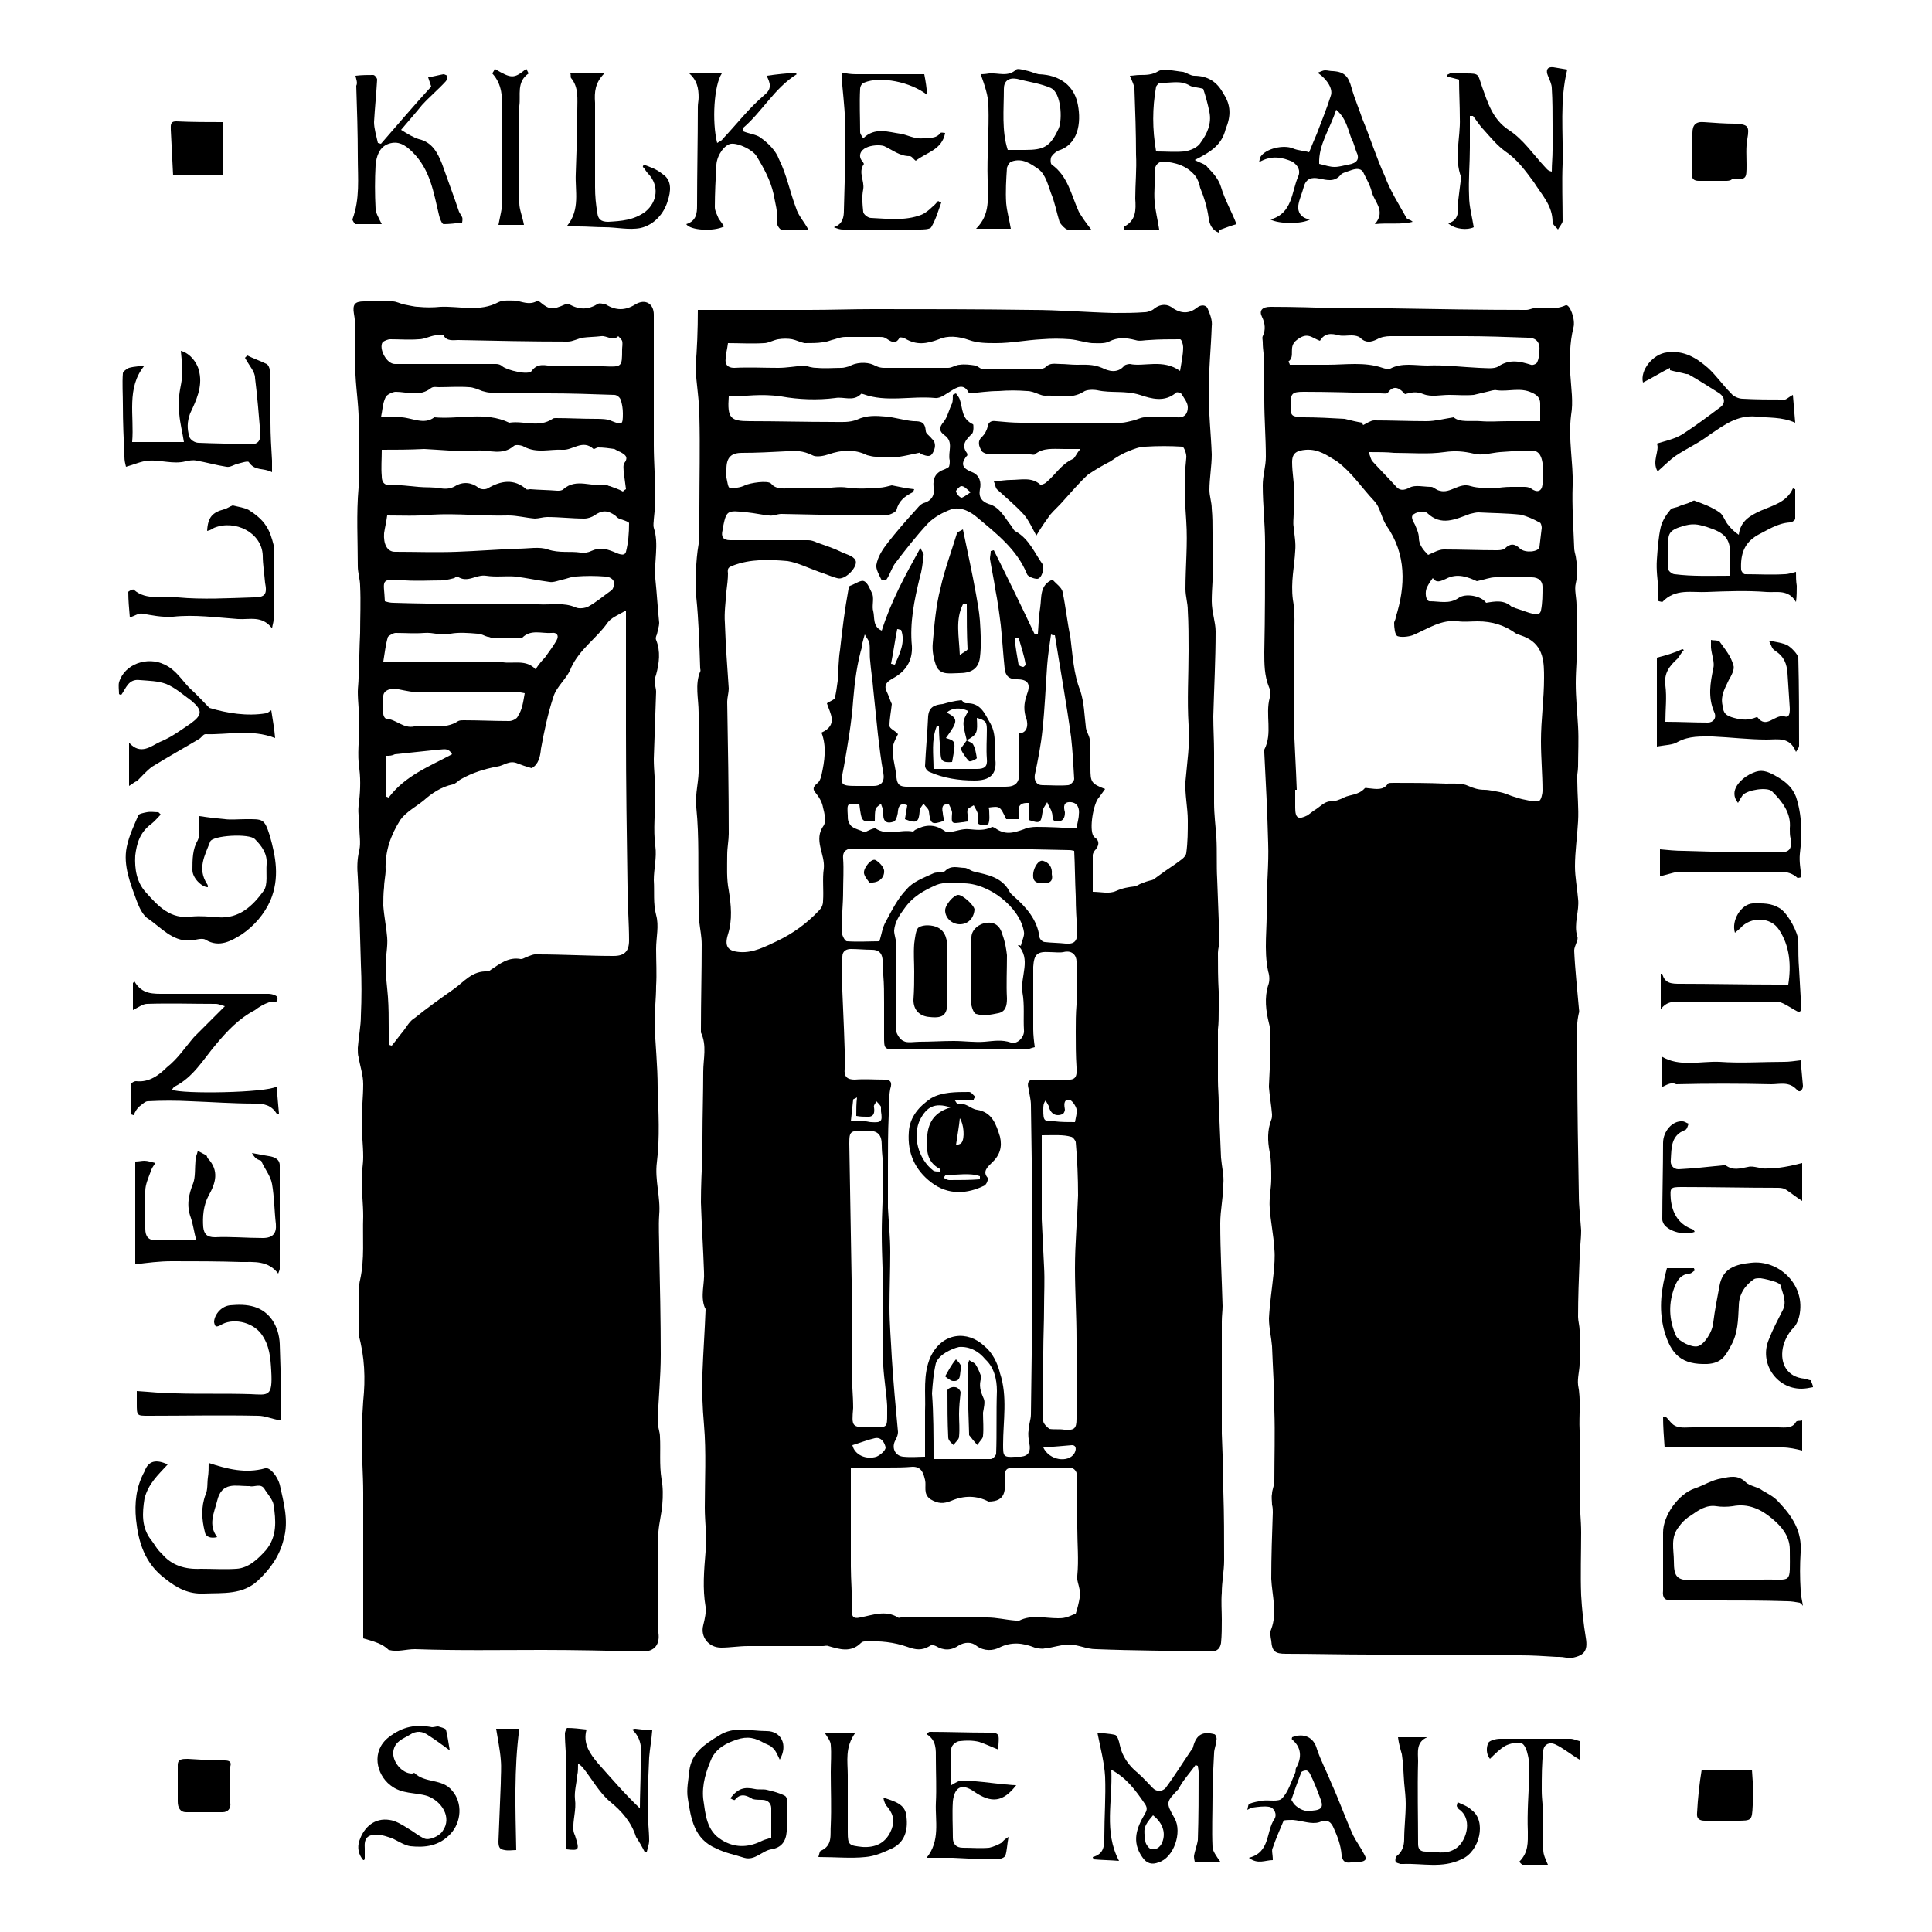 <?xml version="1.0" encoding="UTF-8"?> <svg xmlns="http://www.w3.org/2000/svg" height="250" viewBox="0 0 250 250" width="250"><path d="m90.3 40.1h14.4c2.8 0 5.5-.1 8.3-.1 6.8 0 13.6 0 20.4.1 3.6 0 7.1.3 10.7.4 1.4 0 2.7 0 4-.1.4 0 1-.2 1.3-.5.8-.6 1.7-.6 2.4 0 1.1.7 2.1.7 3.1-.1.5-.4 1.2-.4 1.4.2.3.7.6 1.5.5 2.2-.1 2.9-.4 5.7-.4 8.6 0 2.7.3 5.3.4 8 0 1.5-.3 3.1-.3 4.6 0 .8.3 1.6.3 2.4.1 1.1.1 2 .1 3.1 0 1.3.1 2.5.1 3.8 0 1.7-.2 3.4-.2 5.1 0 1.4.5 2.7.5 3.9 0 3.7-.2 7.3-.3 11 0 1.6.1 3.1.1 4.7v6.5c0 1.5.2 3 .3 4.5.1 1.8 0 3.6.1 5.3.1 2.7.2 5.3.3 8 0 .5-.2 1.1-.2 1.6 0 1.7 0 3.3.1 5v2.4c0 .8 0 1.7-.1 2.5v6.6c0 1 .1 1.9.1 2.9.1 2.3.2 4.8.3 7.1.1 1.2.4 2.3.3 3.4 0 1.7-.4 3.4-.4 5.1 0 3.6.2 7.1.3 10.7 0 .6-.1 1.3-.1 2v10.6 3.9c.1 2.5.2 5 .2 7.5.1 3 .1 5.9.1 8.9 0 1.4-.3 2.8-.3 4.2-.1 1.2 0 2.3 0 3.5 0 1 0 2-.1 3-.1.6-.4 1.1-1.3 1.1-5-.1-9.9-.1-14.9-.3-1.2 0-2.3-.6-3.5-.6-1 0-2 .4-3.1.5-.4.1-.8 0-1.3-.1-1.5-.6-3-.8-4.6 0-.8.4-1.9.5-2.9-.2-.7-.6-1.6-.5-2.3-.1-1 .7-2 .7-3 .1-.2-.1-.6-.2-.8 0-1 .6-1.8.5-2.9.1-1.7-.6-3.5-.8-5.4-.7-.2 0-.4 0-.6.2-1.3 1.3-2.8.8-4.2.4-.2-.1-.5 0-.7 0-3.2 0-6.5 0-9.7 0-1.2 0-2.3.2-3.5.2-1.6 0-2.7-1.4-2.3-2.9.2-.8.4-1.7.3-2.4-.4-2.3-.2-4.7 0-7.1.2-1.9-.1-3.8-.1-5.7 0-3.6.2-7.2-.1-10.7-.2-2.3-.3-4.6-.2-6.8.1-2.7.3-5.4.4-8.1 0-.1 0-.2-.1-.3-.6-1.5 0-3.1-.1-4.6-.1-3-.3-5.9-.4-9 0-2.1.1-4.2.2-6.4 0-.7 0-1.4 0-2.1 0-2.8.1-5.6.1-8.4 0-1.7.5-3.4-.3-5.1 0-.1 0-.2 0-.4 0-3.7.1-7.3.1-11 0-1-.2-1.9-.3-2.8-.1-1.1 0-2.2-.1-3.4-.1-3.8.1-7.6-.3-11.5-.2-1.9.4-3.5.3-5.3 0-2.3 0-4.7 0-7 0-1.8-.5-3.6.2-5.3.1-.1 0-.3 0-.5-.1-3.1-.2-6.2-.5-9.1-.1-2.3-.1-4.6.3-6.9.2-1.5 0-3.1.1-4.6 0-3.9.1-8 0-11.9 0-2.1-.4-4.2-.5-6.4.2-2.3.3-4.8.3-7.4zm4 11.2c-.2 2.8.2 3.2 2.7 3.2 3.6 0 7.2.1 10.8.1 1.1 0 2.1.1 3.1-.3 1.3-.6 2.5-.5 3.7-.4s2.4.5 3.6.6c1 0 1.5.1 1.6 1.3 0 .3.5.6.8 1 .6.5.4 1.3.1 1.8-.3.6-.8.4-1.4.2-.2-.1-.4-.3-.4-.2-1 .2-1.8.4-2.5.5-1.1.1-2 0-3.1 0-.3 0-.7-.1-1.1-.2-1.6-.8-3.3-.7-5-.1-.6.2-1.6.4-2.1.1-1.2-.6-2.2-.6-3.4-.5-1.9.1-3.8.2-5.7.2-1.4 0-2 .6-2 2.1v1.1c.1.4.2 1.3.4 1.3.6.1 1.4 0 2-.3s3-.7 3.4-.2c.6.7 1.4.6 2.2.6h4c1.3 0 2.4-.3 3.7-.1 1.4.2 2.8.1 4.1 0 .5 0 1.2-.2 1.6-.3 1 .2 1.9.4 2.9.5-.1.2-.1.4-.2.4-1 .5-1.8 1.1-2.1 2.3-.1.3-1 .7-1.5.7-4.5 0-8.9-.1-13.4-.2-.5 0-1.1.3-1.6.2-1-.1-1.8-.3-2.8-.4-2.7-.3-2.7-.3-3.2 2.2v.1c-.2.8 0 1.3 1 1.3h10.1c.3 0 .7.1 1.1.3 1.1.4 2.1.7 3.1 1.2.6.3 1.6.5 1.9 1.1.4.8-1.4 2.7-2.4 2.3-.8-.2-1.6-.6-2.3-.8-1.4-.5-2.8-1.2-4.1-1.4-2.3-.2-4.8-.3-7.1.6-.5.2-.7.3-.6 1 0 .7-.1 1.5-.2 2.3-.1 1.4-.3 2.8-.2 4.1.1 2.9.3 5.6.5 8.5 0 .5-.2 1.2-.2 1.7.1 5.7.2 11.5.2 17.1 0 .8-.2 1.8-.2 2.7 0 1.5-.1 3.1.2 4.6.3 1.9.5 3.8-.1 5.7-.5 1.6 0 2.2 1.6 2.3 1.7.1 3.2-.7 4.7-1.4 2.1-1 3.9-2.3 5.5-4 .3-.3.5-.7.5-1.2.1-1.4-.1-2.9.1-4.2.2-1.9-1.4-3.7 0-5.6.3-.5.1-1.6-.1-2.3-.1-.6-.4-1.2-.8-1.7s-.7-.8 0-1.4c.3-.2.5-.6.6-1.1.4-1.8.7-3.7 0-5.5 2.2-1 1.1-2.5.7-3.8.3-.2.8-.4 1-.6.2-.7.3-1.6.4-2.3.1-1.4.1-2.8.3-4 .3-2.7.6-5.2 1.1-7.9 0-.1.1-.4.2-.4.6-.2 1.4-.8 1.8-.6.5.2.8 1.1 1.1 1.7.2.7-.1 1.6.1 2.2.2.8-.1 2 1.1 2.5 1.2-3.8 3-7.1 5-10.7.2.5.5.7.4 1-.1 1-.2 1.9-.5 2.9-.7 2.9-1.3 5.8-1 8.8.1 1.9-.8 3.3-2.5 4.2-.5.3-1.2.7-.8 1.6.3.6.5 1.3.7 1.7-.1 1-.3 1.9-.3 2.8 0 .4.7.6 1.1 1.1-.3.6-.7 1.3-.7 2 0 1.2.4 2.3.5 3.6.1 1 .5 1.2 1.4 1.2h12.7c1.3 0 1.8-.5 1.8-1.8 0-1.6 0-3.3 0-5.1 1.3-.1 1.1-1.6.8-2.2-.3-1.2-.1-2 .2-2.9.5-1.3.1-1.9-1.3-1.9-1.1 0-1.5-.5-1.6-1.4-.2-1.9-.3-3.7-.5-5.6-.2-1.6-.4-3.1-.7-4.6-.2-1.4-.5-2.7-.7-4 0-.3.1-.6.1-1 .1 0 .3-.1.4-.1 1.8 3.6 3.6 7.3 5.3 10.9.1 0 .3-.1.4-.1.1-1.2.1-2.2.3-3.4.2-1.3-.1-2.9 1.6-3.6.4.5 1.2 1 1.3 1.6.4 1.9.6 3.9 1 5.8.3 2.3.4 4.8 1.3 7 .5 1.6.5 3 .7 4.6 0 .5.4 1.1.5 1.6.1 1.3.1 2.5.1 3.8 0 1.8.1 2 1.9 2.7-.3.4-.5.7-.8 1.1-.7.7-1.3 4.1-.7 5 0 .1.1.1.2.2.6.4.5 1 .1 1.5-.2.2-.4.5-.4.8v4.7c1.1 0 2.1.3 3-.1s1.6-.5 2.4-.6c.2 0 .5-.2.7-.3.3-.1.7-.3 1.1-.4.3-.1.6-.1.8-.3.8-.6 1.8-1.3 2.7-1.9.5-.4 1.3-.8 1.4-1.4.2-1.4.2-2.9.2-4.2 0-1.7-.4-3.4-.3-5.1.2-2.4.6-4.8.4-7.3-.2-3.2 0-6.4 0-9.6 0-1.7 0-3.5-.1-5.2 0-1-.3-1.8-.3-2.8 0-3 .3-5.8.1-8.8-.2-2.7-.3-5.3 0-8.1.1-.5-.3-1.5-.5-1.5-1.6-.1-3.2-.1-4.8 0-.7 0-1.5.3-2.2.6-.8.3-1.6.8-2.3 1.3-1 .5-2 1.1-2.9 1.7-1.2 1.1-2.1 2.2-3.2 3.4-.5.6-1.2 1.2-1.7 1.8-.5.7-1.1 1.5-1.8 2.7-.6-1.1-1-2-1.6-2.7-1.1-1.2-2.2-2.1-3.4-3.2-.3-.2-.3-.7-.5-1.1 1-.1 1.6-.2 2.2-.2 1.3 0 2.7-.4 3.8.6.1.1.6-.1.8-.3 1.2-1 1.9-2.3 3.4-3 .3-.1.4-.6 1-1.3-1 0-1.5 0-2.1 0-1.4 0-2.7-.2-3.8.7-.1.1-.4 0-.6 0-1.7 0-3.4 0-5.1 0-.4 0-1.1-.2-1.2-.5-.3-.5-.6-1.2.1-1.8.3-.3.6-.8.7-1.3.1-.6.5-.8 1.1-.7 1.1.1 2.1.2 3.2.2h13c.5 0 1.1-.2 1.6-.3.4-.1 1-.4 1.4-.4 1.4-.1 2.8-.1 4.2 0 1.1.1 1.4-.6 1.4-1.3 0-.6-.5-1.2-.8-1.7-.1-.2-.6-.3-.7-.2-1.5 1.3-3.2.8-4.7.3-1.9-.6-3.7-.2-5.5-.6-.5-.1-1.4-.1-1.8.2-1.6 1-3.3.4-5 .5-.3 0-.5-.1-.8-.2-.5-.2-1-.4-1.5-.4-1.3-.1-2.4-.1-3.7 0-1.3 0-2.5.2-3.8.3-.5-1-1.1-1.1-2.2-.4-.7.4-1.5 1.1-2.2 1-3.1-.3-6.3.6-9.3-.5-.1 0-.3-.1-.3 0-1 1-2.2.3-3.3.5-2.3.3-4.8.2-7-.2-2.7-.4-4.6 0-6.8 0zm25.4 137.2c0-2 0-4 0-5.9.1-2.3-.3-4.7.7-7 1.5-3.2 4.8-3.5 7-1.4 1 .8 1.7 2.2 2 3.5 1 3 .4 6.2.4 9.2 0 1.5 0 1.7 1.5 1.6h.8c1-.1 1.3-.7 1.1-1.7-.1-.5-.2-1.2-.1-1.7 0-.7.3-1.4.3-2.1.1-7 .2-14.1.2-21.1 0-6.3-.1-12.5-.2-18.9 0-.7-.2-1.4-.3-2.1-.2-.7-.1-1.2.7-1.2h4c1.3.1 1.6-.2 1.5-1.6-.1-1.5-.1-3.1-.1-4.6 0-1.2 0-2.3.1-3.5 0-1.9.1-3.8 0-5.6 0-.7-.5-1.5-1.7-1.2-.5.1-1.2 0-1.8 0-1.6-.1-2 .3-2.1 1.9v8.1c0 .7.1 1.6.2 2.3-.5.1-.8.3-1.2.3-1.8 0-3.6 0-5.3 0-3.8 0-7.5 0-11.4 0-1.6 0-1.6-.1-1.6-1.7 0-1.5 0-3 0-4.4 0-1.2 0-2.3-.1-3.5 0-.7-.1-1.4-.1-2.1-.1-.8-.5-1.2-1.4-1.2s-1.8-.1-2.7-.1c-.5 0-1.1.2-1.1 1 0 .5-.1 1.1-.1 1.6.1 3.5.3 6.9.4 10.4v2.5c-.1 1 .3 1.4 1.3 1.4 1.3-.1 2.5 0 3.8 0 .8 0 1.1.3.8 1.2-.2 1.1-.2 2.2-.2 3.4-.1 2.2-.1 4.4-.1 6.6v5.4c.1 1.9.3 3.8.3 5.7 0 2.4-.1 4.8-.1 7.2 0 2.1.2 4.4.3 6.5.2 3.2.5 6.4.8 9.6 0 .3-.1.6-.3 1-.6 1-.1 2.1 1 2.2s1.9 0 2.8 0zm-9.6 1.4v12.8c0 1.8.2 3.7.1 5.5 0 1 .2 1.3 1.1 1.1 1.6-.3 3.3-1 4.9 0 .1.1.2 0 .4 0h11.1c1.3 0 2.4.3 3.7.4h.5c1.6-.8 3.3-.3 5-.3.3 0 .6 0 1-.1s.8-.3 1.3-.5c.2-.6.4-1.4.5-2 .1-.3 0-.7 0-1.1-.1-.6-.4-1.3-.3-1.8.2-2.1 0-4.1 0-6.2s0-4.4 0-6.5c0-.7-.3-1.3-1.1-1.3-2.3 0-4.7.1-7 0-1.1 0-1.3.3-1.3 1.3.1 1.6.2 3.1-2.1 3.1-1.5-.8-3.2-.8-4.8-.1-1 .4-1.7.4-2.7-.2-1-.7-.5-1.7-.7-2.5s-.4-1.7-1.6-1.7c-1.1.1-2.2.1-3.3.1-1.6 0-2.9 0-4.7 0zm3.7-68.1c.3-1 .4-1.8.8-2.5.8-1.5 1.6-3.1 2.7-4.2.8-1 2.2-1.5 3.5-2.1.4-.2 1.2 0 1.5-.3.8-.8 1.7-.4 2.5-.4.4 0 .8.4 1.3.5 1.7.4 3.5.7 4.5 2.5.1.3.4.5.6.7 1.6 1.4 3 3 3.3 5.2 0 .3.4.7.7.7.8.1 1.8.1 2.7.2 1.2.1 1.5-.4 1.5-1.5-.1-1.5-.2-3.1-.2-4.6-.1-2-.1-4-.2-5.9-.4-.1-.5-.1-.7-.1-4.4-.1-8.6-.2-13-.2-3.5 0-7 0-10.5 0-1.5 0-2.9 0-4.4 0-.7 0-1.4.2-1.3 1.3.1 1.4 0 2.9 0 4.2 0 1.7-.2 3.5-.2 5.2 0 .4.4 1.3.7 1.3 1.5.1 2.9 0 4.2 0zm17.9.5c.1 0 .3 0 .4.1.1-.6.5-1.3.4-1.8-.5-3.2-4.6-6.4-8-6.3-1.1 0-2.3-.2-3.3.2-1.6.7-3.1 1.5-4.2 3.1-.6.8-1.2 1.7-1.3 2.8 0 .6.3 1.3.3 1.9 0 3.6-.1 7.2-.1 10.8 0 .5.5 1.4 1 1.6.5.3 1.4.1 2.1.1 1.5 0 2.9-.1 4.4-.1 1.4 0 2.7.2 4 .1 1.2-.1 2.2-.3 3.4.1.8.3 1.8-.7 1.7-1.6-.1-1.6.1-3.3-.2-4.9-.3-2.1 1.2-4.3-.6-6.1zm21-74.3c.2-1.2.4-2.1.4-3.1 0-.3-.2-1-.4-1-1.4 0-2.7 0-4 .1-.6 0-1.2.2-1.8 0-1.2-.3-2.2-.4-3.4.2-.6.3-1.5.2-2.2.2-1-.1-1.8-.4-2.8-.5-1.3-.1-2.4-.1-3.7 0-2 .1-3.9.5-5.9.5-1.2 0-2.4 0-3.5-.4-1.4-.5-2.8-.6-3.9-.1-1.6.6-2.9.8-4.4-.1-.2-.1-.6-.2-.7-.1-.6 1.1-1.3.3-1.9 0-.2-.1-.5-.1-.7-.1-1.5 0-2.9 0-4.4 0-.4 0-.8.1-1.4.3-.5.1-1.1.4-1.6.4-.6.1-1.5.1-2.3.1-.5-.1-1.1-.4-1.6-.5s-1.2-.1-1.8 0-1.3.5-1.8.5c-1.6.1-3.2 0-4.7 0-.1.8-.3 1.5-.3 2-.1.7.2 1.2 1.1 1.2 1.9-.1 3.8 0 5.7 0 1.1 0 2.1-.2 3.5-.3.3.1.8.3 1.5.3 1.1.1 2.1 0 3.2 0 .3 0 .6-.1 1-.2.8-.5 2.2-.6 3.1-.2.4.2.8.4 1.4.4h8.3c.5 0 1-.4 1.5-.4.6-.1 1.4 0 2 .1.4.1.7.5 1.1.5 1.9 0 3.8 0 5.7-.1.8 0 1.9.2 2.3-.2.6-.6 1.2-.4 1.9-.4s1.4.1 2.1.1c1.1 0 2.1-.1 3.3.4.8.4 2 .8 2.9-.3.1-.1.5-.2.7-.2 1.8.4 4.3-.7 6.5.9zm-17.9 98.9v6.9 4c.1 2 .2 4 .3 6.1.1 1.8 0 3.5 0 5.3 0 1.9-.1 3.9-.1 5.8 0 3-.1 5.9 0 8.9 0 .3.5.8.8 1 .6.1 1.3 0 1.9.1 1.3.1 1.6-.1 1.6-1.4 0-3.4 0-6.9 0-10.3 0-3.1-.2-6.2-.2-9.2 0-3.2.3-6.3.4-9.4 0-2.3-.1-4.7-.3-6.9 0-.2-.4-.7-.6-.7-1-.3-2.2-.2-3.8-.2zm-22.3 37.8h.5c1.8 0 1.8 0 1.8-1.7 0-.3 0-.6 0-1.1-.1-1.7-.4-3.4-.5-5.1-.1-2.8 0-5.5 0-8.3 0-3-.2-5.9-.2-8.9 0-2.7.2-5.4.2-8.1 0-1.1-.2-2.2-.2-3.3 0-1.4-.5-1.9-1.9-1.9-2.2 0-2.3 0-2.3 1.7.1 5.8.2 11.8.3 17.6v11.4c0 1.7.2 3.5.2 5.2-.2 2.4-.2 2.5 2.1 2.5zm8.3 4.1h7.4c.3 0 .7-.5.7-.7.1-2.7 0-5.3.1-8.1 0-1.6-.4-3.1-1.5-4.1-.8-1-2-1.7-3.4-1.6-.5.1-1.2.4-1.7.7s-1.1.8-1.3 1.4c-.3 1.3-.4 2.5-.5 3.9.2 2.6.2 5.4.2 8.5zm-9.5-87.1h1.7c1.1 0 1.5-.6 1.3-1.7-.3-1.6-.5-3.3-.7-5-.2-1.9-.4-3.9-.6-5.8-.1-1.3-.3-2.4-.4-3.7-.1-.7 0-1.6-.1-2.3-.1-.4-.4-.7-.6-1.1-.1.3-.2.7-.3 1.1v.3c-.7 2.3-1 4.7-1.2 7.1-.2 2.9-.7 5.7-1.2 8.6-.5 2.5-.6 2.5 2.1 2.5zm16.6 2.8c.1.2.1.3.1.4 0 .5.1 1.2-.1 1.7-.1.2-1.1.2-1.3 0s0-.8-.1-1.4c-.1-.3-.3-.6-.5-1-.3.2-.8.4-.8.6-.1.4.1 1 .1 1.5-.3 0-.6.1-.8.1-1.4.2-1.4.2-1.3-1.2 0-.3-.2-.7-.4-1.1-.1-.1-.6 0-.7.1-.2.2-.2.6-.1 1 0 .3.1.6.2 1-1.7.6-1.8.4-2-1.2 0-.3-.4-.6-.7-1-.2.3-.5.6-.5 1-.1 1.4-.4 1.6-1.9 1 .1-.6.2-1.2.3-1.8-.7-.3-1.1-.1-1.2.7 0 .4-.2 1.2-.5 1.4-1.1.4-1.5-.1-1.4-1.3 0-.3-.2-.6-.3-1-.2.2-.6.4-.7.7-.1.4-.1 1-.1 1.5-1.7.2-1.7.2-2-2.1-1.6-.2-1.6-.2-1.5 1.4 0 .3 0 .6.1.8.1.3.3.6.5.7.4.3 1 .4 1.6.7.4-.2 1.2-.6 1.4-.5 1.5 1 3.2.1 4.8.4.1 0 .2-.1.3-.2 1.3-.7 2.5-.8 3.8.1.1.1.4.2.5.2 1-.1 1.8-.5 2.7-.4 1.1.1 2 .2 3-.3.1 0 .2.1.3.1 1.3 1 2.4.7 3.8.2.4-.2 1.1-.3 1.6-.3 1.7 0 3.5.1 5.2.2.1-.7.3-1.3.3-1.8.1-.7-.1-1.5-1-1.6-1-.1-1 .6-.8 1.3 0 .7-.2 1.2-1 1.2s-.5-.7-.7-1.2c-.1-.4-.4-.8-.6-1.3-.2.4-.6.8-.6 1.3-.2 1.4-.3 1.5-1.8 1 0-.7 0-1.5 0-2.2-1.9-.1-1.1 1.4-1.3 2.1-.5 0-1.1 0-1.6 0-.8-1.7-.8-1.7-2.3-1.5zm8.6-22.3c-.2 0-.3 0-.5-.1-.2 1.4-.4 2.7-.5 4-.2 2.8-.3 5.5-.6 8.3-.2 2-.6 4-1 5.9-.1.7.2 1.3 1 1.3 1.1 0 2.2.1 3.3 0 .3 0 .8-.5.8-.8-.1-1.8-.2-3.6-.4-5.4-.6-4.4-1.4-8.8-2.1-13.2zm-26.2 104.8c.3 1.3 1.8 1.9 3.1 1.5.5-.2 1.2-.8 1.2-1.2-.1-.5-.5-1.4-1.4-1.2s-1.9.6-2.9.9zm28.8-41.8c.1-.6.3-1.2.2-1.7-.1-.4-.6-1.2-1-1.2-.7 0-.6.7-.5 1.3 0 .2-.2.6-.4.6-.8.3-1.5-.1-1.7-1.1-.1-.2-.3-.5-.4-.7-.3.4-.3.7-.3 1.2 0 1.5.1 1.5 1.5 1.5.8.1 1.7.1 2.6.1zm-4.1 42.1c.8 1.7 3.2 2 4 .8.3-.5.3-1.1-.3-1.1-1.1.1-2.3.2-3.7.3zm-24.1-45.3c-.3.2-.5.2-.5.3-.1 1-.2 1.8-.3 2.8h1.9c.2 0 .5.1.7.1 1.4.1 1.5-.1 1.3-1.4 0-.2 0-.4 0-.6-.2-.3-.4-.5-.6-.7-.1.3-.4.5-.3.8.1.7 0 1.3-1 1.2-.4 0-.7 0-1.3-.1 0-.9 0-1.6.1-2.4zm5.7-60.5c-.2 0-.3-.1-.5-.1-.3 1.5-.5 3-.8 4.5.2 0 .3.1.5.1.6-1.4 1.4-2.9.8-4.5zm15.2 1c-.2 0-.3.1-.5.1.1 1.2.3 2.2.5 3.4 0 .1.4.3.6.3.1 0 .4-.3.3-.4-.2-1.2-.6-2.3-.9-3.4z"></path><path d="m201.4 214.4c-1.6-.1-3.1-.2-4.7-.2-2.4-.1-4.8-.1-7.2-.1-4 0-8.1 0-12.1 0-3.7 0-7.3-.1-11-.1-1.4 0-1.8-.3-1.9-1.7-.1-.5-.2-1.1 0-1.5.8-2.1.1-4.4 0-6.5 0-2.9.1-5.7.2-8.6 0-.3 0-.6-.1-1 0-.4-.1-1 0-1.4 0-.5.3-1.1.3-1.6 0-3.1.1-6.2 0-9.2 0-2.8-.2-5.5-.3-8.3-.1-1.2-.4-2.4-.4-3.6.1-1.9.4-3.9.6-5.8.1-1.1.2-2.1.1-3.2-.1-1.8-.5-3.6-.6-5.3-.1-1.3.2-2.5.2-3.8 0-1.2 0-2.3-.2-3.4-.3-1.5-.3-2.9.2-4.2.1-.2.1-.5.1-.7-.1-1.2-.3-2.3-.4-3.5 0-.1 0-.2 0-.2.1-1.9.2-3.9.2-5.8 0-.7 0-1.6-.2-2.3-.4-1.6-.6-3.3-.1-4.9.2-.5.2-1.2 0-1.8-.6-2.8-.1-5.6-.2-8.5 0-2.7.3-5.4.2-8.1-.1-3.9-.3-7.9-.5-11.7 0-.1 0-.3 0-.4 1.1-2.1.1-4.5.7-6.7.1-.4.1-1-.1-1.4-.6-1.5-.6-3-.6-4.5.1-4.7.1-9.4.1-14.1 0-2.5-.3-5-.3-7.5 0-1.3.4-2.4.4-3.7 0-2.4-.2-4.9-.2-7.3 0-1.6 0-3.1 0-4.7 0-1-.2-1.8-.2-2.8 0-.3-.1-.6 0-.8.4-.8.3-1.7-.1-2.5s0-1.3 1.1-1.3c3.1 0 6.1.1 9.1.2h6.5c5.8.1 11.7.2 17.5.2.4 0 1-.3 1.4-.3 1.3 0 2.4.3 3.7-.3.5-.2 1.3 1.8 1 2.9-.5 2-.5 4-.4 6.1.1 1.7.4 3.5.1 5.2-.4 3.1.3 6.2.2 9.1-.1 2.7.1 5.4.2 8.1 0 .3.1.7.2 1.1.2 1.2.3 2.2 0 3.5-.2.8.1 1.8.1 2.8.1 1.5.1 3.1.1 4.6 0 1.8-.2 3.7-.2 5.5 0 1.9.2 3.8.3 5.6.1 1.7 0 3.5 0 5.2 0 .6-.2 1.3-.1 1.9 0 1.7.2 3.5.1 5.2-.1 1.9-.4 3.9-.4 5.8 0 1.4.3 2.9.4 4.2.2 1.6-.6 3.2-.1 4.9.2.4-.4 1.2-.4 1.8.1 2.4.4 5 .6 7.4 0 .2.1.5 0 .7-.5 2.2-.2 4.6-.2 6.8 0 5.5.1 11.1.2 16.7 0 1.5.2 3.1.3 4.6 0 1.3-.2 2.4-.2 3.7-.1 2.5-.2 5-.2 7.5 0 .5.2 1.2.2 1.7v4.4c0 .8-.3 1.8-.2 2.7.4 2 .1 3.9.2 5.9.1 2.8 0 5.6 0 8.4 0 1.6.2 3.2.2 4.8 0 2.7-.1 5.4 0 8.1.1 1.8.3 3.7.6 5.5s-.2 2.4-2.2 2.7c-.6-.2-1.1-.2-1.6-.2zm-33.6-112.2c-.1 0-.1 0-.2 0v1.1s0 .7 0 1.2c0 1.4.4 1.6 1.6 1 .3-.2.5-.4.8-.6.7-.4 1.4-1.2 2.1-1.2s1.2-.2 1.8-.5c.8-.4 1.9-.3 2.7-1.2.1-.1.3 0 .5 0 1 .1 1.9.3 2.5-.6.1-.1.4-.1.7-.1 2.2 0 4.5 0 6.8.1 1 0 2.1-.1 2.9.3.7.3 1.3.5 2.1.5.6 0 1.4.2 2 .3.5.1 1 .3 1.5.5.6.2 1.2.4 1.8.5.5.1 1.2.3 1.8.1.2-.1.4-.8.4-1.3 0-2.1-.2-4.2-.2-6.4 0-2.8.4-5.4.4-8.2 0-1.9 0-4.1-2.3-5.2-.4-.2-.8-.3-1.3-.5-1.5-1.1-3.1-1.6-5-1.6-.8 0-1.7.1-2.5 0-2.2-.3-4 1-5.9 1.8-.6.2-1.5.3-2 .1-.3-.2-.4-1.1-.4-1.7 0-.2.2-.4.2-.7 1.3-4.1 1.4-8.2-1.2-11.9-.7-1.1-.8-2.4-1.6-3.2-1.6-1.7-2.9-3.7-4.8-5.1-1.3-.8-2.4-1.6-4-1.5-1.2.1-1.8.4-1.8 1.6 0 1.4.3 2.9.3 4.2 0 .8-.1 1.7-.1 2.5 0 .5-.1 1.2 0 1.7.1 1.1.3 2 .2 3.1-.1 2-.6 4-.3 6.3.4 2.2.1 4.6.1 6.9v8.5c.1 3.2.3 6.3.4 9.2zm-1.1-55.4c.1.1.2.3.2.4h4.9c2.3 0 4.8-.4 7.1.4.3.1.7.2 1 .1 1.5-.8 3.2-.4 4.8-.4 2.2-.1 4.5.2 6.7.3.8 0 1.9.2 2.5-.2 1.5-1 2.9-.6 4.2-.2.2.1.7-.1.8-.3.2-.4.3-1 .3-1.5.1-1.1-.4-1.7-1.5-1.7-2.8-.1-5.4-.2-8.2-.2-3.2 0-6.4 0-9.6 0-.5 0-1.2.1-1.7.4-.8.4-1.5.5-2.2-.2-.2-.2-.7-.3-1.1-.3-.5 0-1.2.1-1.6 0-1.1-.3-1.9-.3-2.5.7-1.1-.4-1.6-1.2-3-.1-1.2.9-.1 2.1-1.1 2.8zm9.6 7.9c0 .1 0 .2.1.3.4-.2 1-.6 1.4-.6 2.2 0 4.6.1 6.8.1 1.1 0 2.2-.3 3.5-.5.8.7 2.2.4 3.5.5 1.2.1 2.3 0 3.5 0h4.2c0-.8 0-1.6 0-2.3s-.4-1.1-1.1-1.4c-1.5-.7-3-.1-4.5-.3-.4-.1-.8.1-1.3.2s-1.2.3-1.7.4c-1.1.1-2.1 0-3.2 0s-2.3.3-3.3-.1-1.6-.2-2.4 0c-.6-.7-1.4-1.3-2.2-.2-.1.2-.6.1-1 .1-3.3-.1-6.6-.2-9.9-.2-1.5 0-1.7.2-1.7 1.7s.1 1.5 1.7 1.6c1.8 0 3.5.1 5.3.2.8.2 1.6.4 2.3.5zm.8 3.8c.2.5.3 1 .5 1.2 1 1.1 2 2.1 3 3.2.5.6 1 .6 1.8.2.7-.4 1.8-.1 2.8-.1.3 0 .6.4 1.1.5 1.4.4 2.5-1.1 4-.6 1 .3 2 .2 2.9.3.8-.1 1.6-.2 2.3-.2h1.6c.3 0 .7 0 1 .2.8.6 1.4.4 1.5-.5.1-1 .1-1.9 0-2.8-.1-.6-.3-1.6-1.4-1.6-1.4 0-2.8.1-4.1.2-1.2.1-2.3.5-3.4.2-1.3-.3-2.4-.4-3.8-.2-2.1.3-4.2.1-6.5.1-.9-.1-2-.1-3.3-.1zm7.7 13.3c.7-.3 1.4-.7 2-.7 2.2 0 4.6.1 6.8.1.3 0 .8 0 1.1-.2.7-.7 1.3-.7 2 0 .7.6 2.4.4 2.5-.2.1-.8.2-1.7.3-2.5 0-.2-.1-.7-.3-.7-.7-.4-1.6-.8-2.4-1-1.8-.2-3.7-.2-5.5-.3-.3 0-.7.1-1.1.2-1.9.7-3.7 1.6-5.5-.1-.3-.3-1.3-.2-1.7.1-.6.3-.1 1 .1 1.4.2.5.5 1.1.5 1.7 0 .9.6 1.6 1.2 2.2zm7.5 6.2c1.2-.2 2.3-.4 3.3.5.1.1.4.1.5.2.6.2 1.2.4 1.8.6.5.1 1.3.5 1.5-.3.2-1 .2-2 .2-3.1 0-.7-.5-1.2-1.4-1.2-1.6 0-3.2 0-4.7 0-.7 0-1.4.3-2.4.5-1.1-.5-2.5-1.1-4-.3-.7.3-1.2.6-1.7-.1-.3.4-.5.7-.7 1.1-.4.7-.2 1.9.3 1.9 1.3 0 2.5.4 3.7-.4.9-.7 3-.3 3.6.6z"></path><path d="m47 212c0-1.6 0-3.3 0-5 0-4.6 0-9.1 0-13.8 0-2.4-.2-4.9-.2-7.4 0-1.5.1-3 .2-4.5.3-2.9.2-5.7-.6-8.6 0-.1 0-.2 0-.2 0-1.5 0-3 .1-4.6 0-.7-.1-1.6.1-2.3.6-2.7.3-5.4.4-8.2 0-1.6-.2-3.2-.2-4.8 0-1 .2-1.9.2-2.9 0-1.5-.2-3-.2-4.5 0-1.6.2-3.3.2-4.9 0-1.2-.4-2.3-.6-3.5-.1-.3-.1-.7-.1-1.2.1-1.4.4-2.8.4-4.2.1-2.2.1-4.5 0-6.6-.1-3.7-.2-7.4-.4-11.3-.1-1.2-.1-2.3.2-3.5.2-1 0-1.9 0-2.9s-.2-1.8-.1-2.8c.2-1.6.3-3.2.1-4.8-.3-1.9 0-3.9 0-5.8 0-1.4-.2-2.9-.2-4.2 0-.5.1-1.2.1-1.8.1-1.9.1-3.9.2-5.8 0-2 .1-4 0-6.1 0-.8-.3-1.7-.3-2.5 0-3.4-.2-6.8.1-10.2.2-2.7 0-5.2 0-7.9.1-2.2-.3-4.5-.4-6.7-.1-1.5 0-3.1 0-4.6 0-1.1 0-2.2-.2-3.3-.2-1.2.1-1.6 1.3-1.6h3.7c.5 0 1 .3 1.5.4.6.1 1.3.3 1.8.3 1 .1 1.9.1 2.9 0 2.5-.1 5.1.7 7.5-.6.6-.3 1.5-.2 2.2-.2.8.1 1.7.6 2.7.1.1-.1.4 0 .5.1 1.2 1 1.6 1 3.2.3.2-.1.4-.1.6 0 1.3.7 2.4.7 3.7-.1.2-.1.6 0 1 .1 1.3.8 2.5.8 3.8 0s2.4-.1 2.4 1.3v3.7 13.2c0 2.2.2 4.6.2 6.8 0 1-.1 1.8-.2 2.8 0 .3-.1.7 0 1.1.7 2.1 0 4.4.2 6.6.2 1.9.3 3.8.5 5.7 0 .4-.2 1-.3 1.5-.1.2-.2.5-.1.7.6 1.5.4 3 0 4.5-.4 1 0 1.6 0 2.2-.1 2.9-.2 5.8-.3 8.7 0 1.5.2 3 .2 4.5 0 2.3-.3 4.6 0 6.8.2 1.5-.2 2.9-.2 4.4.1 1.5-.1 3 .3 4.5.4 1.4 0 2.9 0 4.4 0 1.6.1 3.2 0 4.8 0 1.6-.2 3.2-.2 4.8.1 2.8.4 5.5.4 8.3.1 3.2.3 6.5-.1 9.7-.3 2.3.5 4.5.3 6.8-.1 1.5 0 3 0 4.5.1 4.6.2 9 .2 13.6 0 2.9-.3 5.7-.4 8.7 0 .6.3 1.3.3 1.9.1 1.8-.1 3.6.2 5.5.2 1 .2 2.2.1 3.3-.1 1.2-.4 2.3-.5 3.5-.1.8 0 1.8 0 2.8v9.1 1.2c.2 1.5-.5 2.4-2 2.4-4.4-.1-8.7-.2-13-.2-5.5 0-11 .1-16.5-.1-1.2 0-2.2.4-3.4.1-.8-.8-1.9-1.1-3.3-1.5zm21.8-112.6c-.7-.2-1.3-.4-1.8-.6-1.1-.5-1.8.3-2.7.4-1.6.3-3.2.8-4.6 1.6-.4.2-.7.6-1.1.7-1.5.3-2.8 1.2-3.8 2.1-1 .8-2.3 1.5-3 2.5-1.2 1.9-2 4-1.9 6.5 0 .7-.2 1.5-.2 2.2-.1.8-.1 1.7-.1 2.4.1 1.4.4 2.8.5 4.1.1 1.2-.2 2.4-.2 3.6 0 1.4.2 2.8.3 4.1.1 1.4.1 2.7.1 4v2.2c.1 0 .3.1.4.1.5-.6 1-1.3 1.5-1.9.4-.5.8-1.3 1.5-1.7 1.6-1.3 3.3-2.5 5-3.7 1.4-1 2.4-2.4 4.4-2.3.1 0 .3-.1.4-.2 1.2-.8 2.3-1.7 3.9-1.4.2 0 .4-.1.6-.2.5-.2 1.1-.5 1.6-.4 3.3 0 6.5.2 9.8.2 1.4 0 2-.6 2-2 0-2.3-.2-4.7-.2-6.9-.1-6.7-.2-13.4-.2-20.1 0-4.1 0-8.3 0-12.4 0-1 0-1.9 0-3.3-1.1.6-2 1-2.4 1.6-1.4 2-3.6 3.4-4.7 5.8-.5 1.4-1.9 2.4-2.3 3.8-.7 2.1-1.2 4.5-1.6 6.7-.1 1-.3 2-1.2 2.5zm-19.4-41.2c0 1.3-.1 2.3 0 3.4 0 .5.1 1.2 1.1 1.2 1.2-.1 2.4.1 3.6.2 1 .1 2 0 3 .2.7.1 1.3 0 1.8-.3 1-.6 2.1-.5 3 .2.2.2.8.3 1.2.1 1.7-1 3.4-1.3 5 .1.1.1.4 0 .5 0 1.2.1 2.3.1 3.5.2.3 0 .6 0 .8-.2 1.7-1.5 3.7-.2 5.5-.6.1 0 .3.2.5.2.5.2 1.2.4 1.7.7.1-.1.2-.2.4-.3-.1-.7-.2-1.6-.3-2.3 0-.3-.1-.8.1-1.1.6-.8 0-1.1-.5-1.4-.3-.1-.6-.3-.8-.4-.7-.1-1.4-.2-2.1-.2-.2 0-.6.3-.6.2-1.4-1.3-2.7.2-4 .1-1.7-.1-3.3.5-5-.4-.3-.2-1.1-.3-1.3-.1-1.5 1.3-3.2.5-4.7.6-2.3.2-4.7-.1-6.9-.2-2 .1-3.7.1-5.5.1zm.7 8.5c-.1.8-.3 1.6-.4 2.3-.1 1.4.4 2.4 1.4 2.4 2.7 0 5.3.1 8 0s5.2-.3 7.9-.4c1.4 0 2.8-.3 3.9.1 1.5.5 2.9.2 4.2.4.4.1 1 0 1.4-.2 1.1-.5 1.9-.3 2.9.1.5.2 1.4.7 1.6 0 .3-1.2.4-2.4.4-3.7 0-.2-.8-.4-1.3-.6-.2-.1-.3-.2-.5-.4-1-.7-1.7-.7-2.7 0-.3.2-.8.4-1.3.4-1.6 0-3.2-.2-4.8-.2-.5 0-1.1.2-1.6.2-1.2-.1-2.3-.4-3.4-.4-3.3.1-6.6-.3-10-.1-1.9.2-3.8.1-5.7.1zm-.8-12.7h2.7c1.4.1 2.9 1 4.2 0 3.2.3 6.6-.8 9.7.7 1.9-.3 3.8.7 5.6-.5.1-.1.3-.1.4-.1 1.7 0 3.4.1 5.2.1.7 0 1.5 0 2.1.3 1.3.5 1.4.5 1.4-1 0-.6-.1-1.3-.3-1.8-.1-.3-.5-.6-.8-.6-2.9-.1-5.7-.2-8.6-.2-2.5 0-5 0-7.5-.1-.3 0-.6-.1-1-.2-.5-.2-1.2-.5-1.7-.5-1.3-.1-2.7 0-3.9 0-.3 0-.7-.1-1 .1-1.5 1.2-3.1.5-4.6.5-.4 0-1.2.4-1.3.7-.4.8-.4 1.7-.6 2.6zm8.2-6.9h6.7c.3 0 .6.1.8.3.6.5 3.4 1.2 3.8.6.8-1.1 1.8-.7 2.8-.6 2.1 0 4.4-.1 6.5 0 2.4.1 2.4.1 2.4-2.2 0-.3.1-.7 0-1.1-.1-.2-.3-.4-.5-.6-.7.7-1.5-.1-2.2 0-.8.1-1.7.1-2.4.2-.6.1-1.3.5-1.9.5-4.8 0-9.4-.1-14.2-.2-.6 0-1.5.2-1.9-.6-.1-.1-.7 0-1.1 0-.7.1-1.4.5-2.1.5-1.3.1-2.4 0-3.7 0-.3 0-.8.2-1 .4-.5.8.5 2.8 1.6 2.8zm-7.7 30.7c.3.1.7.2 1.1.2 2.9.1 5.7.1 8.7.2 3.4 0 6.7-.1 10.1 0 1.6.1 3.2-.3 4.8.4.4.2 1.2.1 1.6-.1 1.1-.6 2-1.4 3-2.1.3-.2.4-.8.3-1.2-.1-.3-.6-.6-1.1-.6-1.3-.1-2.5-.1-3.8 0-.5 0-1.2.3-1.7.4s-1.2.4-1.7.3c-1.5-.2-2.9-.5-4.4-.7-1.3-.1-2.5.1-3.8-.1s-2.4 1-3.7.1c-.1 0-.3.1-.4.2-.4.1-.8.2-1.4.3-1.7 0-3.3.1-5 0-3.4-.3-2.7 0-2.6 2.7zm19.5 8.8c.4-.6.8-1.1 1.2-1.5.5-.7 1.1-1.5 1.5-2.2s0-1.1-.6-1c-1.3.1-2.7-.5-3.8.6 0 .1-.3.1-.4.1-1.1 0-2.2 0-3.3 0-.3 0-.5-.2-.8-.2-.4-.1-.8-.4-1.3-.4-1.2-.1-2.4-.2-3.5 0-1.2.3-2.2-.2-3.4-.1-1.3.1-2.4 0-3.7 0-.3 0-.8.3-1 .5-.3 1-.4 2-.6 3.2h4.7c3.6 0 7.2 0 10.8.1 1.3.2 3-.4 4.2.9zm-1.4 3.1c-.5-.1-1-.2-1.4-.2-4 0-8 .1-12 .1-1 0-1.9-.2-2.9-.4-1.1-.2-1.9.1-2 .8-.1.8-.1 1.7 0 2.4 0 .2.2.6.4.6 1.3.1 2.2 1.3 3.6 1 1.9-.3 3.9.5 5.7-.7.2-.1.5-.1.7-.1 2 0 3.9.1 5.9.1.4 0 1-.3 1.1-.6.6-.9.7-1.9.9-3zm-17.9 8.1v5.3c.1 0 .2.1.3.1 2.1-2.8 5.2-4 8.2-5.6-.5-.9-1.1-.6-1.7-.6-1.9.2-3.8.4-5.7.6-.4.2-.7.2-1.1.2z"></path><path d="m232.9 207.4c-.5-.1-1.1-.2-1.6-.2-3-.1-6.1-.1-9-.1-2 0-3.9-.1-5.9 0-1 0-1.3-.3-1.2-1.3 0-2.5 0-5 0-7.5 0-2.2 2-5 4.1-5.7 1.2-.4 2.2-1.1 3.5-1.3 1-.2 2.1-.5 3.1.5.5.5 1.6.6 2.2 1.1.7.4 1.5.8 2.1 1.5 1.7 1.8 3 3.7 2.8 6.5-.1 1.6-.1 3.2 0 4.8 0 .7.2 1.4.3 2.1-.2-.3-.3-.3-.4-.4zm-8.3-3h3.4c4-.1 3.6.8 3.6-3.8v-.1c0-1.8-1.2-3.1-2.3-4-1.4-1.2-3.1-2-5.1-1.6-.7.1-1.5.1-2.1 0-1.3-.2-2.3.5-3.3 1.2-.5.3-1.1.8-1.5 1.4-1.2 1.4-.7 3-.7 4.5 0 2.1.4 2.5 2.5 2.5 1.8-.1 3.7-.1 5.5-.1z"></path><path d="m154.6 20.7c.7.4 1.4.5 1.7 1 .7.7 1.4 1.5 1.7 2.5.5 1.7 1.4 3.2 2 4.8-.7.2-1.5.5-2.3.8v.3c-.8-.3-1.2-1-1.3-1.9-.2-1.4-.6-2.7-1.1-3.9-.1-.5-.3-1.1-.6-1.5-1.1-1.4-2.7-1.8-4.2-1.9-.6 0-1.1.5-1.1 1.3.1 1.3-.1 2.5 0 3.8s.4 2.4.6 3.7c-1.5 0-3 0-4.6 0 .1-.2.1-.3.1-.4 1.5-.8 1.5-2.1 1.4-3.6 0-1.9.2-3.8.1-5.7 0-2.8-.1-5.6-.2-8.4 0-.5-.3-1.1-.6-1.8.4 0 .8-.1 1.3-.1.8 0 1.6 0 2.4-.5.7-.4 2.1 0 3.2.1.4.1 1 .5 1.4.5 1.8 0 3 .8 3.8 2.3 1 1.5 1 2.9.3 4.6-.5 2-1.8 2.9-4 4zm1.1-9.2c-.6-.2-1.3-.2-1.7-.4-1.3-.8-2.5-.3-3.9-.4-.1 0-.4.3-.5.5-.5 2.8-.5 5.5 0 8.4 1.3 0 2.4.1 3.6 0 .8-.1 1.8-.5 2.2-1.2.8-1.1 1.4-2.4 1.1-3.9-.2-1-.5-2.1-.8-3z"></path><path d="m141.2 29.7c-1.2 0-2.1.1-3.1 0-.3-.1-.8-.6-1-1-.4-1.3-.6-2.5-1.1-3.7-.4-1.1-.7-2.4-1.6-3.1-1-.7-2.1-1.5-3.5-1-.3.1-.5.5-.6.8-.1 1.5-.2 3.1-.1 4.6.1 1.1.4 2.1.6 3.3-1.3 0-2.9 0-4.5 0 1.9-1.9 1.5-4 1.5-6.3-.1-3.2.2-6.4.1-9.6 0-1.3-.5-2.7-1-4.1.1 0 .5 0 1.1-.1 1.2-.1 2.4.5 3.5-.5.2-.2 1.1.1 1.6.2.4.1.8.3 1.3.4 2.9.1 4.5 1.6 5 3.6.5 2.1.4 5.2-2.2 6.2-.4.1-.8.4-1.1.8-.2.2-.2 1 0 1.1 2.1 1.5 2.5 3.9 3.5 6.1.4.7.9 1.4 1.6 2.3zm-10.8-10.3h2.2c2.5 0 3.3-.4 4.4-2.8.5-1.2.3-4.6-1-5.2s-2.9-.8-4.4-1.2c-1.1-.2-1.7.3-1.7 1.3 0 2.7-.3 5.4.5 7.9z"></path><path d="m32.6 149.2c1 .2 1.6.3 2.2.4.7.1 1.4.4 1.4 1.2v13.4c0 .1-.1.3-.2.6-1.3-1.7-3.1-1.5-4.8-1.5-3-.1-6.1-.1-9-.1-1.6 0-3.1.2-4.7.4 0-4.2 0-8.7 0-13.3.5 0 .8-.1 1.2-.1s1 .2 1.4.3c-.2.3-.5.7-.6 1.1-.3.8-.7 1.7-.7 2.5-.1 1.6 0 3.2 0 4.9 0 1 .4 1.5 1.4 1.5h5.2c-.3-1.1-.4-2-.7-2.9-.6-1.6-.3-3 .3-4.5.3-.8.2-2 .3-3 0-.4.2-.7.3-1.2.3.2.7.4 1.1.6.1.1.1.3.2.4 1.5 1.6 1 3.2.1 4.8-.7 1.3-.8 2.8-.7 4.1.1.8.4 1.3 1.5 1.3 2-.1 4.1.1 6.2.1 1.3 0 1.8-.6 1.7-1.8-.2-1.7-.2-3.5-.5-5.2-.2-1.1-1-2-1.4-3-.7-.2-.9-.5-1.2-1z"></path><path d="m143.8 229c.2 4.1-1 8 1 11.8-1.2-.1-2.2-.1-3.3-.2 0-.1-.1-.2-.1-.3 1.5-.4 1.5-1.5 1.5-2.7 0-2.5.2-5.1.1-7.7-.1-1.8-.6-3.7-1-5.7.6.1 1.5.1 2.3.3.3.1.5.8.6 1.3.3 1.5 1.2 2.7 2.3 3.6.7.6 1.4 1.4 2 2 .5.5 1.2.4 1.6 0 1.2-1.6 2.3-3.4 3.4-5 .1-.1.2-.3.2-.4.4-1.5 1.2-2 2.7-1.6.2 0 .4.5.3.8 0 .5-.3 1.1-.3 1.7-.1 1.8-.2 3.7-.2 5.5 0 2.2-.1 4.4 0 6.6 0 .5.5 1.2 1 1.9-1.3 0-2.3 0-3.3 0 0 0-.1-.4-.1-.7.1-.7.4-1.4.5-2.1.1-3 .1-5.9.1-8.8 0-.3-.1-.6-.1-.8-.1 0-.2-.1-.3-.1-.5.7-1.1 1.4-1.6 2.1-.2.3-.4.6-.6 1-1.6 1.7-1.7 1.7-.5 3.8 1 1.8-.1 5.1-2.1 5.7-.8.3-1.5.2-2.1-.7-1.4-2-.7-3.8.3-5.5.3-.5.4-.8.1-1.3-1.3-1.9-2.4-3.4-4.4-4.5zm5.4 5.9c-1.3 1.5-1.2 1.8-1 3.3 0 .3.3.8.6 1 .5.2 1.1.1 1.5-.6.6-1.2.3-2.6-1.1-3.7z"></path><path d="m190.2 15v4.1c0 2.1-.2 4.1-.1 6.3 0 1.3.4 2.7.6 4-.8.4-2.4.3-3.3-.5 1.6-.5 1.2-1.8 1.3-3 .1-.8.2-1.7.3-2.4 0-.2.1-.3.1-.5-1-2.5-.1-5.2-.2-7.7 0-1.7-.1-3.4-.1-5-.7-.2-1.2-.3-1.6-.4 0-.1 0-.2 0-.2.3-.1.5-.3.8-.3.5 0 1.2.1 1.7.1 1.8 0 1.5.1 2.1 1.8.7 1.9 1.3 4.1 3.4 5.5 1.9 1.2 3.2 3.2 4.8 4.9.2.2.3.4.8.5 0-1 .1-1.8.1-2.8 0-1.1 0-2.1 0-3.2 0-1.6 0-3.2-.1-4.8 0-.5-.3-1.1-.5-1.6-.3-.7-.1-1.2.7-1.1.6.1 1.2.2 1.8.3-1 4-.5 8.1-.6 12.2-.1 2.4 0 5 0 7.4 0 .3-.4.7-.6 1.1-.2-.3-.7-.6-.7-1 0-2.1-1.4-3.5-2.4-5.1-1.1-1.5-2.2-3-3.7-4-1.1-.8-1.9-1.8-2.8-2.8-.5-.5-1-1.3-1.4-1.8-.2 0-.3 0-.4 0z"></path><path d="m21.7 189.5c-1.3 1.4-2.5 2.5-3 4.4-.3 1.9-.4 3.7.8 5.3.5.6.8 1.3 1.4 1.8 1.3 1.6 3.1 2.1 5.1 2 1.5 0 3.1.1 4.6 0 1.6-.1 2.8-1.3 3.8-2.4 1.5-1.8 1.3-3.9 1-5.9-.1-.6-.7-1.3-1.1-1.9-.5-1-1.4-.3-2-.5-.1 0-.2 0-.2 0-1.6 0-3.4-.6-4 1.9-.4 1.6-1.2 3.1 0 4.7-.8.2-1.5 0-1.6-.7-.4-1.6-.5-3.2.1-4.8.3-.6.2-1.5.3-2.2.1-.6.1-1.2.1-1.9 2.4.8 4.8 1.4 7.3.7.6-.2 1.6 1 1.9 2.1.5 2.3 1.2 4.7.5 7.1-.5 2.1-1.7 3.8-3.3 5.3-2 1.9-4.6 1.6-7 1.7-2 .1-3.5-.7-5-1.9-2.7-2-3.5-4.8-3.8-7.7-.2-2.1 0-4.2 1.1-6.2.5-1.4 1.5-1.6 3-.9z"></path><path d="m214.5 77.7c0-.4.1-1 .1-1.4-.1-1.3-.3-2.5-.2-3.9s.2-2.9.5-4.2c.2-.8.7-1.6 1.3-2.3.2-.2.7-.2 1.1-.4s1-.3 1.4-.5c.2-.1.5-.3.6-.2 1.1.4 2.2.8 3.2 1.5.5.3.7 1.2 1.2 1.7.3.4.7.8 1.3 1.2.2-1.8 1.5-2.5 2.8-3.1 1.6-.7 3.4-1.1 4.2-2.9.1 0 .2.1.3.1v3.8c0 .2-.4.5-.7.5-1.6.1-2.9 1-4.1 1.6-1.8 1-2.3 2.5-2.2 4.5 0 .2.3.6.5.6 1.7 0 3.4.1 5.1 0 .5 0 1.1-.2 1.5-.3 0 .6 0 1.2.1 1.8 0 .6 0 1.4-.1 2.1-1-1.7-2.5-1.2-3.8-1.3-2.5-.2-5.2-.1-7.7 0-2 .1-4.1-.5-5.8 1.3-.4-.1-.5-.1-.6-.2zm9.4-3.2c0-1.1 0-1.9 0-2.7 0-2.2-.8-2.9-3-3.6-1.3-.4-1.9-.5-3.2-.1-1 .3-1.7.6-1.8 1.5-.1 1.4-.1 2.8 0 4.1 0 .2.5.6.8.6 2.3.3 4.6.2 7.2.2z"></path><path d="m20.8 105.4c-.4.4-.7.8-1.2 1.2-1.5 1.1-1.9 2.5-2.1 4.1-.1 1.8.2 3.5 1.4 4.8 1.6 1.8 3.2 3.5 5.9 3.1 1.2-.1 2.2 0 3.4.1 2.8.2 4.5-1.5 5.9-3.4.6-.8.3-2.3.4-3.5.1-1.3-.6-2.3-1.5-3.2-.7-.8-5.5-.5-5.8.3-.7 1.8-1.7 3.5-.4 5.5.1.1.1.3.1.4-.8 0-2-1.2-2-2.2 0-1.4 0-2.7.7-3.9.3-.6.1-1.6.1-2.4 0-.3.1-.6.1-.7 1.3.2 2.2.3 3.3.4.8.1 1.8 0 2.7 0 2.2 0 2.4-.1 3.1 2.1.8 2.8 1.3 5.5.1 8.4-.8 1.8-2.1 3.3-3.7 4.4-1.3.8-2.9 1.8-4.7.7-.5-.3-1.4.1-2.1.1-2.2.1-3.7-1.7-5.3-2.8-.7-.4-1.2-1.5-1.5-2.3-.8-2.2-1.8-4.6-1.3-7 .3-1.5 1-2.9 1.5-4.1.1-.2.6-.3 1.1-.4s1 0 1.5 0c.1.1.2.2.3.3z"></path><path d="m234.6 179.5c-.5.1-1 .2-1.5.2-3.3 0-5.5-3.4-4.2-6.4.5-1.3 1.1-2.4 1.7-3.6.7-1.2.1-2.2-.2-3.4-.1-.2-.4-.3-.6-.4-.6-.2-1.3-.4-2-.5-.2 0-.6 0-.8.1-1.2.8-2 2-2 3.5-.1 1.8-.1 3.5-1 5.1-.7 1.3-1.2 2.3-3.1 2.4-3.2.1-4.7-1.1-5.6-4.5-.7-2.8-.3-5.3.4-7.9h3.5c0 .1.1.2.1.3-.2.1-.4.4-.7.4-1 .1-1.5.7-1.9 1.7-.8 2.1-.8 4.2.2 6.4.4.7 2 1.5 2.8 1.3s1.9-1.8 2-3.1c.2-1.6.5-3.1.8-4.7.4-2.3 2.1-2.8 4.1-3 3.5-.4 6.9 2.7 6.3 6.5-.1.7-.4 1.6-1 2.1-.6.7-1 1.5-1.2 2.4-.4 2.1.6 3.8 2.8 4 .3 0 .5.2.8.2.3.7.3.8.3.9z"></path><path d="m93.7 29.3c-1.4.7-4.4.5-4.9-.3 1.3-.4 1.4-1.4 1.4-2.4 0-4.2.1-8.5.1-12.8 0-.4.1-.8.1-1.2 0-1.2-.2-2.2-1.2-3.1h4.2c-1 1.5-1.3 6.2-.6 9 .3-.2.6-.3.7-.5 1.8-1.9 3.4-4 5.4-5.7 1-.8.8-1.5.3-2.5 1.4-.2 2.5-.3 3.7-.4.1.1.2.2.2.2-2.9 1.8-4.5 4.9-7 7 0 .1 0 .3.1.4.7.3 1.7.4 2.2.8 1 .7 2 1.7 2.4 2.8 1 2 1.4 4.2 2.2 6.3.3 1 1 1.7 1.6 2.8-1.3 0-2.4.1-3.5 0-.2 0-.6-.6-.6-1 .2-1.3-.2-2.4-.4-3.6-.4-1.8-1.3-3.4-2.2-4.9-.5-.8-2.3-1.7-3.3-1.6-.8.1-1.8 1.4-1.9 2.7-.1 1.8-.2 3.7-.2 5.5 0 .5.3 1 .5 1.5.3.4.5.7.7 1z"></path><path d="m162.9 21c.1-.2.1-.5.2-.7.7-1.1 3-1.6 4.2-1.1.7.3 1.5.3 2.1.5.4-1 .7-1.7 1-2.4.6-1.6 1.3-3.3 1.8-4.9.3-.8-.3-2-1.7-3 .4-.1.6-.3 1-.3.3 0 .6.1 1 .1 1.5.1 2 .7 2.4 2.2.4 1.4 1 2.8 1.4 4 1 2.4 1.8 5 2.9 7.4.7 1.9 1.8 3.6 2.8 5.4.1.2.5.2.8.5-1.5.4-3.1.1-4.9.3 1.5-1.7-.1-2.9-.4-4.2-.2-.8-.6-1.5-1-2.3-.3-.8-1-.7-1.6-.5-.5.2-1.1.3-1.4.6-.8 1-1.8.7-2.8.5s-1.7 0-2 1.1c-.2.8-.6 1.6-.7 2.4s.3 1.6 1.5 1.8c-1 .6-4 .6-5.1 0 2.9-.8 2.7-3.6 3.6-5.6.3-.7 0-1.4-.8-1.9-1.2-.5-2.6-.9-4.3.1zm7.8.2c.8.2 1.4.4 2 .4s1.2-.2 1.8-.3c1.1-.2 1.5-.7 1-1.7-.2-.5-.3-1.1-.6-1.6-.5-1.3-.7-2.7-2-3.8-.8 2.5-2.3 4.5-2.2 7z"></path><path d="m29.1 130.2c-.4-.1-.8-.3-1.2-.3-3 0-5.9-.1-8.9 0-.5 0-1.2.5-1.8.8 0-1.1 0-2.2 0-3.5.1-.1.1-.1.2-.2 1 1.7 2.4 1.6 4 1.6h13.4c.3 0 1.1.2 1.1.5.1.8-.6.5-1.1.6-.6.2-1.3.6-1.8 1-2.1 1.1-3.6 2.7-5.1 4.5-1.6 1.9-2.9 4.2-5.3 5.4-.2.1-.2.3-.4.4 1.4.6 12.3.4 13.6-.4.1 1.3.2 2.4.3 3.5-.2 0-.3.1-.3 0-.7-1.1-1.6-1.3-2.9-1.3-2.8 0-5.4-.2-8.2-.3-1.9-.1-3.7-.1-5.6 0-.3 0-.7.4-1.1.7-.3.3-.5.6-.7 1.1-.1 0-.2-.1-.4-.1 0-1.3 0-2.5 0-3.8 0-.2.4-.5.7-.5 1.7.2 3-.8 4-1.8 1.4-1.1 2.3-2.5 3.5-3.9 1.3-1.3 2.6-2.6 4-4z"></path><path d="m31.7 46.3s.2-.2.3-.3c.8.4 1.7.7 2.5 1.1.2.1.4.5.4.8 0 2.2 0 4.6.1 6.8 0 1.6.1 3.3.2 4.9v1.5c-1.1-.6-2.2-.1-3-1.3-.1-.2-1 .1-1.4.2-.5.1-1 .5-1.5.4-1.3-.2-2.7-.6-3.9-.8-.4-.1-1 0-1.4.1-1.6.4-3.2-.2-4.8-.1-1 .1-1.8.5-2.9.8-.1-.4-.2-.8-.2-1.3-.1-2.2-.2-4.5-.2-6.7 0-1.4-.1-2.8 0-4.1 0-.2.5-.6.8-.7.7-.2 1.5-.2 2-.3-2.4 2.9-1.3 6.5-1.6 9.9h6.7c-.2-1.3-.5-2.4-.6-3.6-.1-.8-.1-1.7 0-2.5.1-1 .4-1.9.4-2.9 0-.8-.1-1.8-.2-2.8 1.2.3 2.2 1.6 2.4 2.8.4 1.9-.4 3.6-1.2 5.3-.4 1.1-.4 2-.1 3 .1.4.7.8 1.2.8 2.2.1 4.5.1 6.7.2 1 0 1.3-.5 1.3-1.3-.2-2.4-.4-4.9-.7-7.3 0-.8-.7-1.5-1.3-2.6z"></path><path d="m119.6 9.6c.2 1 .3 1.8.4 2.7-2.1-1.7-6.1-2.5-8.2-1.6-.3.1-.5.5-.5.8-.1 1.9 0 3.7 0 5.6 0 .2.2.5.4.8 1.5-1.5 3.3-.8 4.8-.6.8.1 1.8.7 2.9.6.8-.1 1.7.1 2.3-.7.1-.1.4 0 .6 0-.4 2.2-2.4 2.5-3.8 3.6-.3-.2-.5-.6-.8-.6-1.3 0-2.2-.8-3.3-1.3-.6-.2-1.7-.1-2.3.2-.7.3-1.2 1.1-.4 1.9 0 .1.1.2.1.2-.8 1.1.1 2.2-.1 3.3-.2 1-.1 1.9 0 2.9 0 .3.6.8 1 .8 2.2.1 4.4.4 6.5-.4.5-.2 1-.6 1.4-1 .3-.2.5-.5.8-.8.1.1.2.1.4.2-.4 1.1-.7 2.2-1.3 3.2-.2.3-1.1.3-1.6.3-3.3 0-6.6 0-9.8 0-.4 0-.7-.1-1.2-.3 1.2-.4 1.3-1.4 1.3-2.2.1-3.3.2-6.7.2-10 0-2-.2-4-.4-6.1 0-.5-.1-1.1-.1-1.7.6.1 1.2.2 1.8.2z"></path><path d="m215.5 93.4c1.9 0 3.7.1 5.5.1.7 0 1.2-.6.8-1.4-.8-1.9-.5-3.7-.1-5.6.2-.8-.2-1.7-.3-2.7 0-.3 0-.6 0-1 .3.1.8 0 1.1.2.7 1 1.5 1.9 1.8 3.1.2.5-.3 1.4-.6 1.9-.5 1.1-1.1 2-.8 3.3.1 1 .4 1.3 1.5 1.6s1.9.3 2.9-.1h.1c1.2 1.6 2.2-.4 3.5-.1.6.2.7-.3.7-1-.1-1.5-.2-3.1-.3-4.6-.1-1.2-.4-2.1-1.6-2.9-.4-.2-.5-.7-.8-1.3 1.1.2 1.8.3 2.4.6.5.3 1.3 1.1 1.4 1.6.1 3.8.1 7.6.1 11.4 0 .2-.1.3-.4.8-.8-2-2.3-1.6-3.8-1.6-2.3 0-4.7-.3-7-.4-1.5 0-3-.1-4.5.7-.6.4-1.6.4-2.7.6 0-3.8 0-7.6 0-11.5 1.2-.3 2.2-.6 3.3-1.1.1 0 .1.1.2.1-.3.3-.5.7-.8 1.1-1.1 1-1.8 1.9-1.6 3.5s0 3 0 4.7z"></path><path d="m46 9.8c.8-.1 1.6-.1 2.3-.1.2 0 .5.4.5.6-.1 1.8-.3 3.7-.4 5.5 0 .8.3 1.8.5 2.7.1 0 .3.1.4.1 2.1-2.4 4.2-4.9 6.5-7.4-.1-.3-.2-.6-.4-1.2.7-.1 1.4-.3 2-.4.1 0 .5.2.5.2 0 .2-.1.6-.2.7-1 1.1-2.1 2-3.1 3.1-.8 1-1.7 2-2.7 3.2.8.5 1.6 1 2.3 1.2 1.7.4 2.4 1.7 3 3.2.7 2 1.5 4.1 2.2 6.2.1.2.3.5.4.7s0 .7 0 .7c-.8.1-1.7.2-2.4.2-.2 0-.5-.7-.6-1.2-.7-2.9-1.1-5.8-3.4-8.1-1-1-1.9-1.5-3.1-1.1s-1.6 1.6-1.7 2.8c-.1 1.8-.1 3.7 0 5.6 0 .5.4 1.2.8 2-1.3 0-2.3 0-3.4 0-.1 0-.4-.5-.4-.6 1-2.7.7-5.3.7-8.1 0-3.1-.1-6.2-.2-9.2.2-.4 0-.8-.1-1.3z"></path><path d="m36.3 183.8c-1.2-.2-2-.6-2.9-.6-4.8-.1-9.4 0-14.2 0-1.5 0-1.5 0-1.5-1.6 0-.6 0-1.2 0-1.6 1.7.1 3.3.3 5 .3 3.2.1 6.5 0 9.7.1 2.3.1 2.9.4 2.7-3-.1-1.7-.2-3.3-1.3-4.8-1.2-1.6-3.8-2.1-5.3-1.1-.2.1-.5.2-.6.1s-.2-.4-.2-.6c.1-1 1-2 2.1-2.1s2.1-.1 3.1.2c2 .6 3.2 2.5 3.3 4.8.1 3 .2 5.8.2 8.8 0 .4-.1.9-.1 1.1z"></path><path d="m26.8 68.7c.1-1.8.7-2.4 2.2-2.8.4-.1.8-.4 1.1-.5.8.2 1.6.3 2.1.6.8.5 1.7 1.2 2.2 2 .5.7.8 1.7 1 2.5.1 3.2 0 6.5 0 9.7 0 .3-.1.5-.2 1.1-1.3-1.7-2.9-1.1-4.4-1.2-2.8-.2-5.6-.6-8.4-.3-1.5.1-2.8-.2-4-.4-.4-.1-1 .3-1.6.5-.1-1.2-.2-2.2-.2-3.3 0-.1.6-.4.7-.3 1.7 1.5 3.8.7 5.7 1 3.2.3 6.6.1 9.8 0 1.5 0 1.8-.4 1.5-1.9-.1-1.2-.3-2.4-.3-3.5-.1-3-3.6-4.7-6.3-3.6-.2.1-.4.3-.9.4z"></path><path d="m214.8 113.4c0-1.2 0-2.4 0-3.5 1.1.1 2 .2 3.1.2 3.2.1 6.5.2 9.7.2h2.7c1.3 0 1.6-.5 1.4-1.8-.1-.4-.1-.8-.1-1.3.2-2-1-3.5-2.3-4.8-.6-.6-3.2-.2-3.8.5-.2.3-.4.6-.6 1-1.3-1.6.4-3.1 1.5-3.7 1.2-.6 1.8-.6 3 0 1.3.7 2.4 1.4 3 2.9.8 2.4.8 4.9.5 7.4-.1 1 .1 2 .2 3-.3.1-.5.1-.5.1-1.3-1.2-2.9-.7-4.4-.7-3.7-.1-7.4-.1-11.1-.1-.9.2-1.5.4-2.3.6z"></path><path d="m16.7 101.7c0-2 0-3.8 0-5.6 1.5 1.7 2.9.4 4-.1 1.5-.6 2.8-1.6 4-2.4 1.5-1.1 1.5-1.7.1-2.9-1.1-.8-2.1-1.7-3.3-2.2-1.1-.4-2.2-.4-3.4-.5-1.5-.2-1.8 1.1-2.4 1.9-.1 0-.2 0-.3-.1 0-.5-.1-1.1 0-1.5.7-2.4 3.7-3.4 5.9-2.3 1.5.7 2.2 2 3.3 3.1.8.7 1.6 1.6 2.3 2.3l.2.2c2.3.7 4.9 1.1 7.3.7.2 0 .4-.2.7-.4.2 1.3.4 2.4.5 3.6-3.1-1.2-6.1-.4-9-.5-.3 0-.5.4-.8.6-2 1.2-4 2.3-6.1 3.6-.7.5-1.4 1.3-2 1.9-.2 0-.5.3-1 .6z"></path><path d="m83.3 21.3c.8.3 1.7.6 2.4 1.2 1.3.8 1.1 2.3.7 3.5-.5 1.7-1.8 3.1-3.5 3.5-1.5.3-3.1-.1-4.7-.1-1.1 0-2.2-.1-3.3-.1-.4 0-1 0-1.5-.1 1.7-2.1 1-4.5 1.1-6.7.1-2.8.2-5.5.2-8.2 0-1.5.2-3-.8-4.2-.1-.1 0-.4-.1-.6h4.4c-1.2 1.2-1.3 2.4-1.2 3.8v10.9c0 1.2.1 2.2.3 3.4.1.7.4 1.1 1.4 1.1 1.7-.1 3.3-.2 4.8-1.3 1.6-1.3 1.8-3.4.4-4.9-.2-.2-.4-.5-.6-.8-.2-.1-.1-.2 0-.4z"></path><path d="m232 51.1c.1 1.3.2 2.3.3 3.6-1.8-.8-3.5-.6-5.1-.8-2.4-.2-4.1 1.1-5.9 2.3-1.4 1.1-3 1.8-4.5 2.8-.7.5-1.4 1.2-2.3 2-.8-1.3.3-2.7-.1-3.6 1.3-.4 2.3-.6 3.3-1.2 1.7-1.1 3.3-2.3 4.9-3.5.7-.5.6-1.3-.1-1.8-1.3-.8-2.5-1.6-3.9-2.4-.1-.1-.3-.1-.4-.1-.7-.2-1.4-.3-2.1-.5 0-.1 0-.2 0-.3-1.2.6-2.3 1.3-3.5 1.9-.4-1.6 1.3-3.7 3.1-3.9 2.2-.3 3.8.7 5.3 2 1.1 1 1.9 2.2 3 3.3.3.4 1 .7 1.5.7 1.8.1 3.5.1 5.3.1.3.1.6-.3 1.2-.6z"></path><path d="m100.9 227.7c-.3-.6-.5-1.2-1-1.6-.3-.3-.8-.4-1.3-.7-1.3-.7-2.3-.7-3.8-.1-1.3.5-2.2 1.2-2.7 2.2-.7 1.6-1.3 3.4-1.1 5.3.3 2 .4 4.1 2.4 5.3 1.6 1 3.3 1 5 .2.4-.2.7-.3 1.4-.5 0-1.3 0-2.5 0-3.8 0-.6-.4-1.1-1.2-1.1-.4 0-.8 0-1.2-.1-.8-.5-1.6-.8-2.3.1-.1.1-.4-.1-.6-.2 1-1.3 1.8-1.5 3.2-1.2.4.1 1.1 0 1.5.1.8.2 1.7.4 2.4.8.3.2.3 1 .3 1.4 0 1.1-.1 2.1-.1 3.2-.1 1.3-.7 2.1-2 2.3-1.2.2-2.1 1.5-3.5 1.1-1.2-.4-2.4-.6-3.6-1.2-2.9-1.2-3.3-3.9-3.7-6.5-.2-1.2.1-2.4.2-3.6.3-2.3 2-3.4 3.8-4.5 2-1.3 4-.6 6.2-.6 1.9 0 2.8 1.8 1.7 3.7z"></path><path d="m73.3 239.3c0-3.5 0-7 0-10.4 0-1.5-.2-3.1-.2-4.6 0-.2.2-.7.3-.7.8 0 1.6.1 2.5.2-.5 1.8.4 3.1 1.5 4.4 1.7 1.9 3.4 3.9 5.4 5.8 0-1.7.1-3.4.1-5.2 0-1.7.5-3.5-1.1-5 .1 0 .2-.1.4-.1.8.1 1.7.2 2.2.2-.1 1.3-.3 2.3-.4 3.5-.1 2.2-.2 4.4-.2 6.6 0 1.4.2 2.9.2 4.2 0 .4-.2 1-.3 1.4-.1 0-.2 0-.3 0-.3-.6-.7-1.3-1.1-1.9-.6-1.9-1.8-3.3-3.4-4.6-1.4-1.2-2.3-2.9-3.5-4.4-.1-.1-.3-.3-.6-.5 0 .6 0 1.1-.1 1.5-.1 1.1-.4 2.1-.3 3.1.2 1.4-.3 2.7-.2 4 0 .2.1.5.2.7.6 1.9.6 2-1.1 1.8z"></path><path d="m47 240.7c-.6-.7-.8-1.6-.5-2.5.6-1.8 2-3 3.9-2.7.8.1 1.6.6 2.4 1.1.7.4 1.4 1 2.1 1.3.6.3 2-.3 2.4-1 1.2-1.7-.1-3.8-2-4.5-1.6-.5-3.3-.2-4.8-1.4-1.8-1.4-2.5-4.4-.2-6.2 1.8-1.4 3.5-1.7 5.6-1.3.3 0 .5-.1.8-.1.3.1.8.2 1 .4.2.7.3 1.6.5 2.7-1.1-.8-1.9-1.4-2.7-1.9-.8-.6-1.6-.7-2.5-.1-.8.5-1.9.8-2.1 2.1s1.1 2.9 2.4 2.9c.1 0 .3-.1.3-.1 1.4 1.4 3.6.7 4.9 2.3 1.4 1.6 1.2 4.1-.2 5.6-1.5 1.6-3.3 1.8-5.2 1.6-.7-.1-1.5-.6-2.3-1-.6-.2-1.4-.5-2-.5-1.3 0-1.7.5-1.6 1.8v1.2c0 .3-.1.3-.2.3z"></path><path d="m232.8 131c-.8-.4-1.6-1-2.4-1.3-.3-.1-.7-.1-1.2-.1-3.8 0-7.5 0-11.4 0-1.1 0-2.1-.1-2.9 1 0-1.5 0-3 0-4.6h.2c.3 1.3 1.3 1.3 2.3 1.3 4.1 0 8.4.1 12.5.1h1.5c.4-2.5.2-5-1.2-7.1-1.1-1.7-3.7-1.7-5-.2-.2.2-.5.4-.7.6-.5-1.6.8-3.7 2.3-3.8 1.3 0 2.4-.1 3.6.7 1 .7 2.3 3.1 2.3 4.2 0 1.2 0 2.4.1 3.6.1 1.8.2 3.5.3 5.3-.1.1-.2.2-.3.3z"></path><path d="m233.2 150.5v4.9c-.8-.5-1.4-1-2-1.4-.3-.2-.6-.3-1.1-.3-4.1 0-8.4-.1-12.5-.1-1.5 0-1.5.1-1.4 1.6.2 1.9 1.1 3.3 2.9 3.9.1 0 .1.2.2.3-1.3.5-3.3 0-4-1-.1-.2-.2-.4-.2-.6 0-3.3.1-6.6.1-9.9 0-1.5 1.2-2.9 2.5-2.8.3 0 .5.2.8.3-.1.3-.2.7-.4.8-1.9.7-1.8 2.3-1.9 3.9-.1.6.3 1.2 1 1.2 1.9-.1 3.8-.3 5.7-.5.2 0 .4-.1.4 0 1 .7 1.8.4 2.9.2.7-.2 1.7.3 2.5.2 1.5 0 2.9-.3 4.5-.7z"></path><path d="m130.5 237.7c-.2 1.1-.2 1.8-.4 2.4-.1.3-.7.5-1.2.5-1.9 0-3.7-.1-5.6-.2-1.1 0-2.1 0-3.4 0 1.8-2.2 1.1-4.8 1.2-7.1.1-1.9 0-3.8 0-5.7 0-1.2.1-2.4-1.2-3.2.2-.2.3-.3.4-.3 2.4 0 5 .1 7.4.1 1.6 0 1.6.1 1.5 1.6v.6c-.8-.3-1.6-.7-2.5-1-.8-.2-1.7-.2-2.5-.1-.4 0-1.1.5-1.1 1-.1 1.5 0 3 0 4.7.5-.3 1-.6 1.3-.6 1 0 1.9.1 2.9.2.8.1 1.8.2 2.7.3.4 0 .8.1 1.5.1-1.7 2.2-3.2 2.4-5.5.8-1.6-1.1-2.5-.5-2.7 1.3-.1 1.6 0 3.2 0 4.7 0 .8.4 1.3 1.3 1.3 1.2 0 2.3.1 3.4 0 .5-.1 1.2-.4 1.7-.7 0-.1.3-.4.8-.7z"></path><path d="m164.7 240.7c-1 0-1.9.6-3.1-.3 2.8-.7 2.2-3.4 3.3-5 .4-.6 0-1.5-.7-1.6-.6-.1-1.4 0-2.1.1-.2 0-.5.2-.7.3.1-.3.1-.8.3-.8.5-.2 1.1-.3 1.7-.4.8-.1 2.1.2 2.5-.3.8-.8 1.2-2.2 1.7-3.3.1-.2 0-.4.1-.6.8-1.4.7-2.7-.5-3.7-.1-.1 0-.2 0-.3 1.5-.6 2.8 0 3.2 1.5.5 1.5 1.3 3 1.9 4.5 1 2.2 1.8 4.5 2.8 6.7.4.8 1 1.6 1.4 2.4.1.2.3.5.2.7s-.4.3-.6.3c-.4.1-.8 0-1.3.1-.7.1-1.1-.1-1.2-1-.1-1.2-.5-2.3-1-3.4-.3-.7-.7-1.3-1.9-.8-1 .3-2.2-.2-3.4-.3-.4 0-1.1 0-1.2.1-.5 1.2-1 2.3-1.4 3.5-.2.3 0 .8 0 1.6zm2.4-7.8c.2.3.3.5.4.6.6.6 1.4 1 2.3.8 1.3-.1 1.5-.5 1-1.7-.4-1.1-.8-2.1-1.3-3.1-.1-.2-.3-.4-.5-.4s-.5.1-.6.2c-.5 1.3-.9 2.4-1.3 3.6z"></path><path d="m106.7 224.2h4c-1.4 1.9-1 3.7-1 5.5v7.4c0 1.7.2 1.7 1.9 1.9 1.7.1 2.9-.5 3.6-1.9.6-1.2.5-2.2-.3-3.2-.3-.3-.5-.7-.6-1.3 1.4.5 2.9.8 3 2.5.2 1.7-.2 3.3-1.9 4.1-1.1.5-2.2 1-3.4 1.1-1.9.2-3.9 0-6.1 0 .1-.4.2-.8.3-.8 1.6-.7 1.2-2.1 1.3-3.3.1-2.3 0-4.6 0-6.9 0-1.2.1-2.3 0-3.5 0-.5-.5-1.1-.8-1.6z"></path><path d="m180.9 224.8h3.8c-1.5.6-1.2 2-1.2 3.1-.1 3.6 0 7.2 0 10.7 0 .6.2 1 1 1 1.3 0 2.5.4 3.7-.3 1.4-.7 2.5-3.7.7-5.1-.2-.1-.3-.3-.4-.5 0-.1.1-.3.1-.5.6.3 1.3.5 1.8 1 2 1.4 1.1 5.4-1.3 6.4-2.5 1.2-5 .5-7.5.6-.1 0-.3 0-.4 0-.2-.1-.5-.1-.6-.3s0-.6.1-.7c.7-.5 1-1.3 1-2.2 0-1.5.2-3 .2-4.6 0-.8-.1-1.7-.2-2.7-.1-1.3-.1-2.4-.3-3.7-.2-.7-.4-1.4-.5-2.2z"></path><path d="m215 140.7c0-1.4 0-2.7 0-4 2.3 1.4 5 .6 7.5.7 2.8.2 5.6 0 8.4 0 .6 0 1.3-.1 2.1-.2.1 1 .2 2.1.3 3.3 0 .5-.4 1-.8.5-1-1.1-2.2-.7-3.3-.7-4.1-.1-8.3-.1-12.3 0-.6-.3-1.1 0-1.9.4z"></path><path d="m233.2 187.7c-.8-.2-1.7-.4-2.5-.4-5 0-10 0-15.3 0-.1-1.4-.2-2.7-.2-4h.3c.5.4.8 1.1 1.5 1.3.6.2 1.4.1 2 .1h11.1c.8 0 1.8.2 2.3-.7.1-.2.5-.1.8-.2z"></path><path d="m223.3 23.4c-1.2 0-2.3 0-3.5 0-.6 0-1-.3-.8-1 0-1.7 0-3.5 0-5.2 0-1 .4-1.5 1.5-1.4 1.4.1 2.7.2 4 .2 1.7.1 1.9.3 1.6 2-.2 1.1-.1 2.2-.1 3.3 0 1.9 0 1.9-1.9 1.9-.2.2-.6.2-.8.2z"></path><path d="m64 8.9c2.2 1.3 2.5 1.3 4.1 0 .1.2.3.6.3.6-1.6 1.1-1 2.8-1.2 4.2-.1 1.5 0 3 0 4.5 0 2.7-.1 5.4 0 8.1 0 .8.4 1.7.6 2.8-1.2 0-2.3 0-3.3 0 .2-1.1.5-2.1.5-3.2 0-3.8 0-7.6 0-11.5 0-1.8 0-3.5-1.3-4.9.1-.2.3-.4.3-.6z"></path><path d="m28.8 15.8v6.9c-2.3 0-4.5 0-6.4 0-.1-2.1-.2-4-.3-5.9 0-.6-.1-1.1.7-1.1 2.1.1 4.1.1 6 .1z"></path><path d="m196.6 240.9c1.2-1.2 1.1-2.5 1.1-3.9-.1-2.4.1-5 .2-7.4 0-.8 0-1.7-.2-2.5-.1-.5-.4-1.4-.8-1.5-.6-.2-1.5 0-2.1.3-.7.4-1.4 1.1-2 1.7-.5-.6-.5-1.5-.2-2.1.2-.3 1-.5 1.5-.5h9.1c.4 0 .8.2 1.2.3v2.4c-1.2-.7-2.1-1.5-3.2-2-.7-.3-1.4 0-1.5.8-.2 1.7-.2 3.4-.2 5.2 0 1.2.2 2.3.2 3.5v4.2c0 .6.3 1.2.6 1.9-1.1 0-2.2 0-3.3 0-.3-.2-.3-.3-.4-.4z"></path><path d="m220.2 229h6.5c.1 1.4.2 2.8.2 4 0 .2-.1.4-.1.6-.1 2-.1 2-2.1 2-1.4 0-2.8 0-4.1 0-.6 0-1.1-.2-1-1 .1-1.9.3-3.8.6-5.6z"></path><path d="m29.8 230.9v2.4c.1.7-.3 1.2-1 1.2-1.6 0-3.2 0-4.7 0-.8 0-1.1-.6-1.1-1.4 0-1.6 0-3.2 0-4.7 0-.8.6-.8 1.3-.8 1.6.1 3.1.2 4.7.2.6 0 1 .1.8.8z"></path><path d="m66.8 239.4c-.5 0-1 .1-1.5 0-.6-.1-.8-.3-.8-1.1.1-2.5.2-5 .3-7.5 0-1.1.1-2 0-3.1-.1-1.3-.4-2.7-.6-4h3c-.7 5.2-.5 10.4-.4 15.7z"></path><path d="m114.1 75.1c-.3-.6-.8-1.5-.7-2 .2-1.1.8-2 1.5-2.9 1.1-1.4 2.3-2.8 3.5-4.1.3-.3.6-.8 1.1-1 1.1-.3 1.5-1.1 1.3-2.1-.1-1.2.3-1.9 1.5-2.3.2-.1.4-.2.5-.3.1-.3.1-.6.1-.8-.3-1.1.6-2.4-.7-3.3-.7-.5-.7-1-.1-1.7.5-.6.7-1.6 1.1-2.4.1-.3.1-.7.1-1.1.1-.1.2-.1.4-.2.2.3.4.5.5.8.4 1.2.2 2.5 1.7 3.2.1 0 .1 1-.1 1.2-.7.7-1.5 1.4-.7 2.5.1.1.1.4 0 .4-1 1.2-.3 1.7.7 2.1s1.2 1.4 1 2.2c-.2 1.1.3 1.6 1.1 1.9 1.5.4 2.1 1.8 3 2.9.2.3.3.6.6.7 1.7 1 2.4 2.8 3.4 4.2.3.5-.1 1.9-.7 1.9-.4 0-1.2-.3-1.3-.6-1.3-3.2-3.9-5.2-6.4-7.3-.8-.7-2.1-1.5-3.4-1.1-1.1.4-2.2 1-3 1.8-1.5 1.6-2.9 3.4-4.2 5.1-.5.6-.7 1.5-1.2 2.2-.2.1-.4.1-.6.1zm11.5-11.4c-.5-.4-.8-.8-1.2-.8-.2 0-.7.5-.7.7.1.3.4.7.7.8.2 0 .6-.3 1.2-.7z"></path><path d="m124.6 68.5c.6 2.9 1.2 5.6 1.7 8.4.2 1.1.4 2.2.5 3.4.1 1.6.2 3.2 0 4.8-.2 1.5-1.2 2-2.7 2-1.1 0-2.3.3-2.9-.8-.4-1-.6-2.1-.5-3.1.2-2.3.4-4.8 1-7.1.5-2.3 1.4-4.7 2.1-7 .1-.3.3-.3.8-.6zm.5 9.7c-.2 0-.4 0-.5 0-1 2-.5 4.1-.4 6.6.4-.4 1-.6 1-.8-.1-1.9-.1-3.8-.1-5.8z"></path><path d="m124.4 90.6c.1 0 .3.4.6.4 1.9-.1 2.4 1.3 3.2 2.7.8 1.5.4 3.1.6 4.6.2 1.9-.7 2.7-2.7 2.7s-4-.3-5.8-1.1c-.3-.1-.6-.5-.6-.8.1-2.1.3-4.2.4-6.4.1-1.2.8-1.5 1.9-1.6.7-.2 1.4-.4 2.4-.5zm.7 5.2c-.6-2.4-.6-2.4.2-3.8-1.1-.5-2.1-.4-2.8.2 1.5.8 1.5 1.1-.1 3.3 1.3.4 1.3.4.8 3.1-1.2.1-1.5-.1-1.5-1.3-.1-1.1-.2-2.2-.2-3.3-.1 0-.2 0-.3 0-.7 1.8-.4 3.6-.4 5.5h5.6c1 0 1.4-.3 1.3-1.3-.1-1.3 0-2.5 0-3.8 0-1-.2-1.2-1.3-1.5.1 1.9.1 2.1-1.3 2.9z"></path><path d="m126 142.3c-.7 0-1.6 0-2.5 0 .2.3.4.6.4.6 1.1-.3 1.7.6 2.5.7 2 .3 2.5 1.9 3 3.5.3 1.3 0 2.4-1.1 3.4-.5.5-1.2 1.1-.5 1.9.1.2-.1.8-.4 1-2.2 1.1-4.7 1.3-6.9-.4-2.1-1.6-3.1-3.8-2.9-6.5.1-2 1.4-3.4 2.9-4.4 1.4-.8 3.2-.8 4.9-.8.3 0 .5.4.8.6-.2.3-.2.3-.2.4zm-3 1c-2.1-.7-3.1 0-3.9 1.5-1.1 2.1-.3 5.2 1.7 6.7.2.1.5.1.8.1 0-.1.1-.2.1-.3-2-1-1.8-2.8-1.7-4.5.2-1.7 1-2.9 3-3.5zm-.6 8.7c-.1.1-.2.3-.3.4.2.1.5.3.7.3 1.4 0 2.7 0 4-.1 0-.1 0-.3 0-.4-1.4-.5-2.9-.1-4.4-.2zm1.3-3.8c.2-.1.5-.1.7-.3.5-.6.3-2.5-.2-3.2-.1 1.1-.3 2.1-.5 3.5z"></path><path d="m112.5 114.2c-.2-.3-.6-.7-.7-1.2-.1-.7 1-2 1.5-1.7.4.2 1 .8 1.1 1.3.1.9-.6 1.7-1.9 1.6z"></path><path d="m136.1 113.1c.2 1-.3 1.2-1.2 1.2-1 0-1.3-.4-1.2-1.3.1-.8.7-1.8 1.3-1.6.7.2 1.2.8 1.1 1.7z"></path><path d="m130.3 123.6c0 2-.1 3.8 0 5.6 0 1-.2 1.7-1.1 1.9-1 .2-1.9.4-2.9.1-.4-.1-.7-1.3-.7-1.9 0-2.7 0-5.3.1-8 0-1 1-1.8 2-1.9s1.7.4 2 1.5c.4 1.1.5 1.9.6 2.7z"></path><path d="m118.3 125.7c0-1.2-.1-2.3 0-3.6.1-.7.2-1.9.6-2.1.6-.4 1.8-.3 2.4 0 1.1.5 1.3 1.7 1.3 2.9v6.6c0 1.8-.5 2.3-2.3 2.1-1.4-.1-2.1-1-2.1-2.2.1-1.4.1-2.5.1-3.7z"></path><path d="m124.2 119.6c-1 0-1.9-.8-1.9-1.8 0-.7 1.1-2 1.7-2s2.1 1.4 2.1 1.9c-.1 1.2-.9 1.9-1.9 1.9z"></path><path d="m127 178.2c-.4 1.1-.1 1.9.3 2.8.2.4 0 1.2-.1 1.8 0 1.1.1 2 0 3 0 .4-.5.7-.7 1.2-.4-.4-.7-.8-1.1-1.3v-.2c-.1-2.9-.2-5.8-.2-8.7 0-.3.2-.6.2-.8.3.2.6.3.8.5.4.6.6 1.2.8 1.7z"></path><path d="m124.1 183c0 1 .1 1.9 0 2.9 0 .4-.5.7-.7 1.1-.3-.3-.7-.6-.7-1-.1-2-.1-4-.1-6.1 0-.2.6-.5 1-.4.3 0 .7.4.7.7-.1.9-.2 1.9-.2 2.8z"></path><path d="m124.4 176.9c-.3.8.1 1.9-1.1 1.8-.3 0-1-.6-1-.6.4-.7.8-1.5 1.4-2.2.3.3.6.6.7 1z"></path><path d="m125.1 95.8c.3.2.7.3.8.5.3.5.4 1.2.5 1.8 0 .1-.8.5-1 .4-.4-.4-.8-1-1.1-1.6.2-.3.6-.8.8-1.1z"></path></svg> 